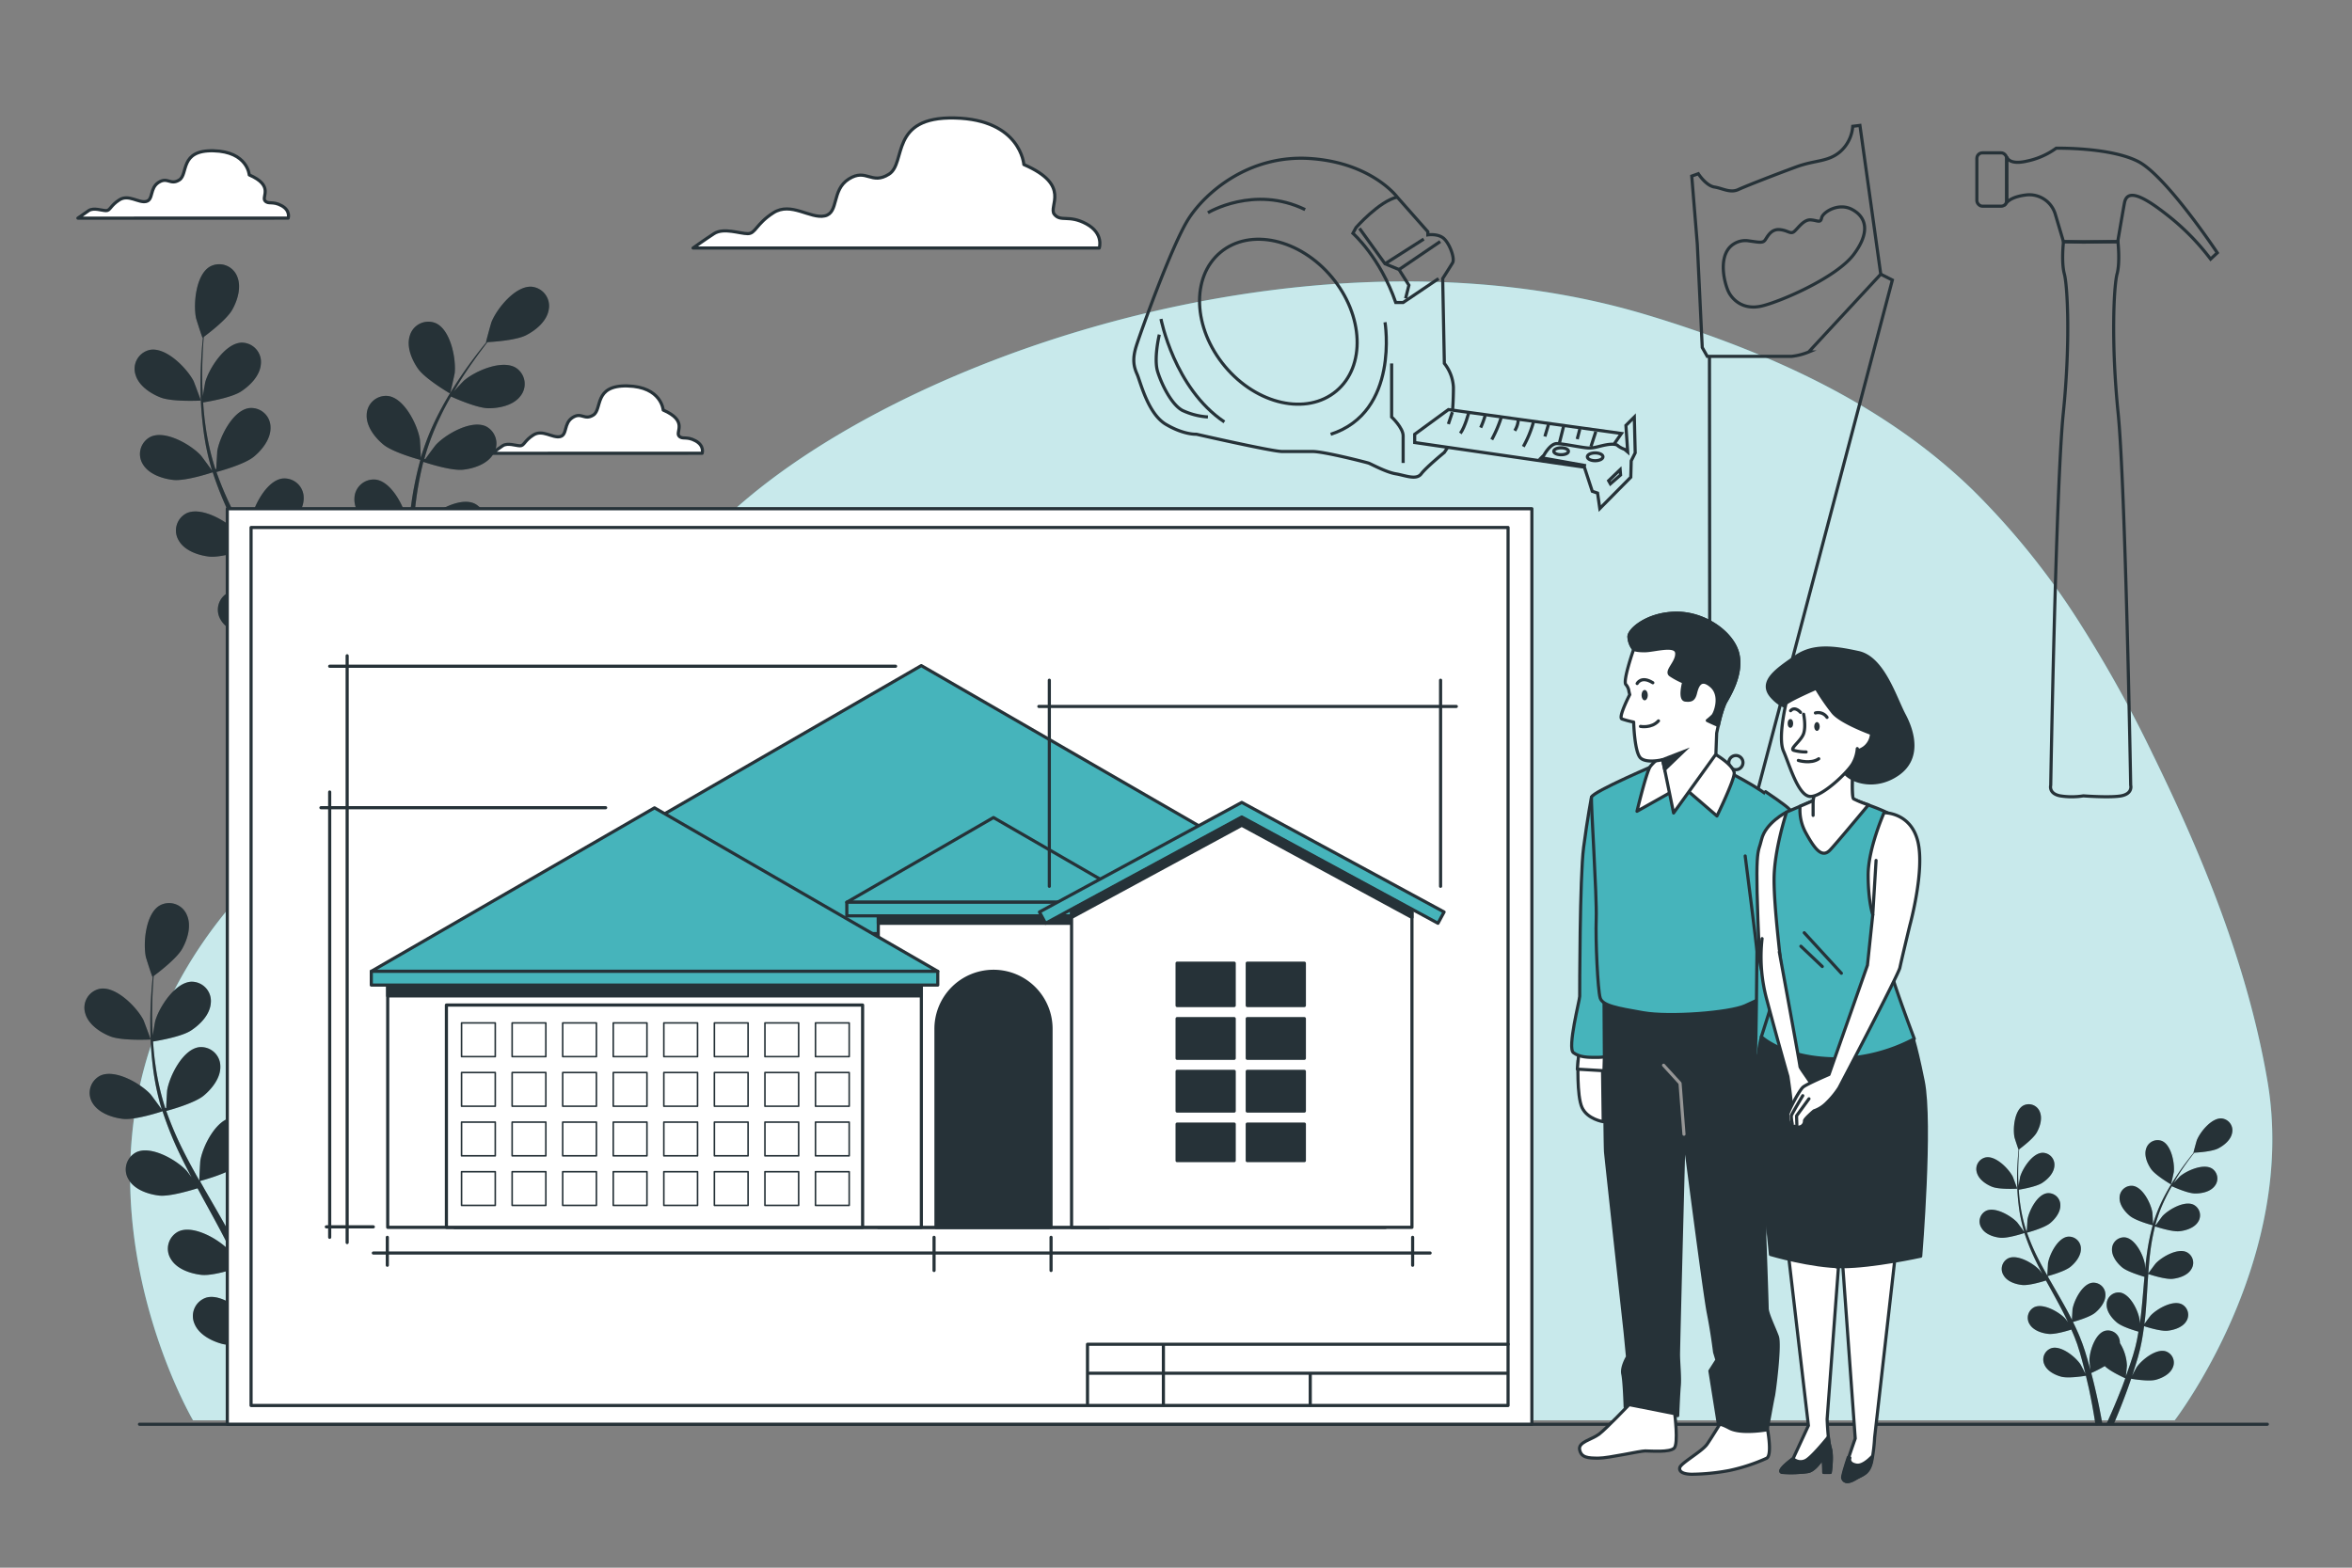 <svg xmlns="http://www.w3.org/2000/svg" viewBox="0 0 750 500"><rect x="0" y="0" width="750" height="500" fill="#808080" stroke="none"/><g id="freepik--background-simple--inject-550"><path d="M663.67,199.46a241.52,241.52,0,0,0-34.59-43.18c-26.93-26.18-61.24-42.18-96.65-53.58q-4.24-1.36-8.52-2.63C410.54,66.55,265.62,120.77,220.28,177S96.07,243,57.62,312s3.94,141,3.94,141h631.9S732.9,401.73,723,344.55c-6.3-36.5-20.39-71-36.6-104.1A406.87,406.87,0,0,0,663.67,199.46Z" style="fill:#46B4BB"></path><path d="M663.67,199.46a241.52,241.52,0,0,0-34.59-43.18c-26.93-26.18-61.24-42.18-96.65-53.58q-4.24-1.36-8.52-2.63C410.54,66.55,265.62,120.77,220.28,177S96.07,243,57.62,312s3.94,141,3.94,141h631.9S732.9,401.73,723,344.55c-6.3-36.5-20.39-71-36.6-104.1A406.87,406.87,0,0,0,663.67,199.46Z" style="fill:#fff;opacity:0.7"></path></g><g id="freepik--Floor--inject-550"><line x1="44.48" y1="454.25" x2="723" y2="454.25" style="fill:none;stroke:#263238;stroke-linecap:round;stroke-linejoin:round"></line></g><g id="freepik--Plants--inject-550"><path d="M143.51,125.5c.08,0,1.44-6.12,1.49-6.52.47-4.62-1.32-13.82-6.08-15.92a6.15,6.15,0,0,0-8.24,4c-1.13,3.5.61,7.67,2.6,10.51C135.61,120.91,143.5,125.5,143.51,125.5Z" style="fill:#263238"></path><path d="M51.17,126.76c3.78,1.49,12.9,1,12.9,1s-2.17-5.9-2.35-6.25c-2.15-4.12-8.73-10.81-13.85-9.93a6.16,6.16,0,0,0-4.67,7.88C44.19,123,47.94,125.48,51.17,126.76Z" style="fill:#263238"></path><path d="M55.25,153.07c3.89.43,11.94-2.22,12.58-2.44a109.5,109.5,0,0,0,5.42,13.49c1.22,2.56,2.52,5.09,3.85,7.61-.78-1.06-1.49-2-1.6-2.12-3.16-3.41-11.27-8.12-16-5.92a6.16,6.16,0,0,0-2.42,8.83c1.88,3.16,6.17,4.6,9.62,5s10.41-1.73,12.24-2.32l1.55,2.89c2.53,4.62,5.07,9.21,7.42,13.79.83,1.61,1.58,3.23,2.35,4.84-.7-.94-1.29-1.73-1.39-1.84-3.16-3.4-11.27-8.12-16-5.92a6.16,6.16,0,0,0-2.42,8.84c1.88,3.15,6.17,4.59,9.62,5s9.74-1.53,11.91-2.22c.73,1.68,1.46,3.36,2.1,5,.4,1.14.88,2.21,1.22,3.38l1.09,3.43c.61,2.2,1.25,4.47,1.8,6.63.38,1.5.73,2.94,1.08,4.39-.81-1.62-2.46-4.75-2.62-5-2.61-3.84-9.91-9.74-14.9-8.27a6.15,6.15,0,0,0-3.73,8.36c1.38,3.4,5.4,5.48,8.75,6.37,3.69,1,11.74-.31,12.74-.48.57,2.39,1.1,4.73,1.56,6.94,1.63,7.65,2.7,14.09,3.39,18.6l3.52-.12c0-.14,0-.26-.07-.4-.79-4.55-2-11-3.83-18.75-.57-2.44-1.22-5-1.92-7.68a67.39,67.39,0,0,0,7-3.6c2.76,2.79,9.7,5.92,10.59,6.32-.84,2.31-1.69,4.56-2.52,6.66-2.87,7.28-5.53,13.24-7.45,17.39l3.87-.14c1.77-4.11,4-9.61,6.46-16.15.87-2.35,1.75-4.87,2.63-7.47,1,.17,9,1.51,12.74.53,3.35-.88,7.38-2.94,8.78-6.33a6.15,6.15,0,0,0-3.7-8.38c-5-1.48-12.3,4.38-14.93,8.21-.15.22-1.56,2.86-2.42,4.54.36-1.06.71-2.09,1.07-3.19.71-2.17,1.35-4.36,2-6.71.3-1.15.61-2.3.91-3.47s.53-2.42.8-3.64c.57-2.83,1-5.74,1.39-8.67,1.9.62,8.69,2.71,12.16,2.35s7.74-1.79,9.63-4.94a6.15,6.15,0,0,0-2.38-8.84c-4.7-2.22-12.83,2.46-16,5.85-.2.21-2.21,2.9-3.28,4.4.22-1.76.44-3.53.6-5.32.45-5.17.76-10.43,1.08-15.67.1-1.6.22-3.2.33-4.8.67.23,8.69,2.89,12.57,2.48,3.45-.36,7.74-1.79,9.63-4.93a6.14,6.14,0,0,0-2.38-8.84c-4.7-2.22-12.83,2.46-16,5.85-.24.26-3.12,4.13-3.8,5.15.25-3.53.52-7,.94-10.48a109.84,109.84,0,0,1,2.51-13.83c.32.1,8.67,2.92,12.64,2.5,3.45-.36,7.74-1.79,9.64-4.93A6.17,6.17,0,0,0,155,136c-4.71-2.22-12.83,2.47-16,5.86-.21.22-2.4,3.17-3.41,4.6l-.27-.13a78.7,78.7,0,0,1,5-13.23c1.1-2.35,2.28-4.54,3.48-6.64,1.51.68,8.4,3.73,12,3.75,3.47,0,7.89-.93,10.12-3.85a6.15,6.15,0,0,0-1.4-9.05c-4.43-2.72-13,1-16.54,4.06-.2.17-2,2.05-3.23,3.45.56-.94,1.12-1.93,1.67-2.82,2.05-3.35,4.15-6.29,6-8.88,1.08-1.46,2.08-2.77,3-4,1.82-.09,9.17-.58,12.33-2.2s6.58-4.46,7.21-8.08a6.15,6.15,0,0,0-5.41-7.39c-5.19-.37-11.08,6.93-12.82,11.24-.15.37-1.83,6.46-1.73,6.45h.11c-.94,1.14-1.93,2.38-3,3.76-1.93,2.55-4.1,5.46-6.24,8.77a111.05,111.05,0,0,0-6.39,11A80,80,0,0,0,134.18,146a.94.94,0,0,0,0,.16c0-1.52-.25-5.78-.3-6.1-.76-4.58-4.92-13-10.06-13.75a6.15,6.15,0,0,0-6.89,6c-.17,3.67,2.61,7.23,5.28,9.45,3,2.5,11.18,4.74,11.84,4.92a107.47,107.47,0,0,0-2.92,14.24c-.4,2.79-.72,5.62-1,8.47-.06-1.32-.13-2.5-.16-2.66-.76-4.58-4.92-13-10.06-13.75a6.15,6.15,0,0,0-6.89,6c-.17,3.67,2.61,7.24,5.28,9.45s9.64,4.3,11.48,4.82c-.09,1.09-.2,2.18-.29,3.27C129,181.8,128.6,187,128,192.14c-.2,1.81-.46,3.58-.71,5.35-.06-1.17-.12-2.16-.15-2.31-.76-4.58-4.92-13-10.06-13.75a6.15,6.15,0,0,0-6.89,6c-.17,3.66,2.61,7.23,5.28,9.45s9,4.09,11.15,4.72c-.31,1.8-.63,3.61-1,5.35-.3,1.17-.49,2.33-.85,3.5s-.66,2.31-1,3.45c-.71,2.18-1.42,4.42-2.16,6.53-.51,1.46-1,2.85-1.52,4.25.21-1.79.57-5.31.56-5.61a23.83,23.83,0,0,0-3.61-11.5,6.89,6.89,0,0,0-.13-1.36,6.16,6.16,0,0,0-7.71-4.95c-5,1.51-7.85,10.44-7.92,15.08,0,.28.28,3.26.49,5.13-.29-1.08-.56-2.14-.88-3.25-.6-2.2-1.27-4.38-2-6.73l-1.16-3.4c-.36-1.14-.89-2.31-1.34-3.47-1.09-2.68-2.32-5.35-3.62-8,1.92-.54,8.74-2.53,11.43-4.75s5.47-5.76,5.31-9.43a6.14,6.14,0,0,0-6.86-6.06c-5.15.74-9.34,9.13-10.12,13.71,0,.28-.24,3.63-.31,5.47-.79-1.59-1.58-3.18-2.43-4.76-2.48-4.57-5.12-9.12-7.74-13.67-.81-1.39-1.59-2.79-2.38-4.19.69-.18,8.84-2.38,11.85-4.86,2.68-2.21,5.47-5.76,5.32-9.43A6.15,6.15,0,0,0,90,152.63c-5.14.74-9.34,9.13-10.11,13.71-.06.34-.33,5.16-.33,6.39-1.74-3.08-3.45-6.16-5-9.26a109.17,109.17,0,0,1-5.54-12.92c.32-.09,8.85-2.34,11.93-4.89,2.67-2.2,5.47-5.76,5.31-9.43a6.14,6.14,0,0,0-6.86-6.06c-5.15.74-9.34,9.13-10.12,13.71,0,.3-.26,4-.31,5.72l-.3,0a80,80,0,0,1-3.13-13.78c-.38-2.57-.6-5.05-.76-7.47,1.63-.26,9.07-1.51,12.09-3.5s6.07-5.12,6.32-8.79a6.16,6.16,0,0,0-6.16-6.78c-5.19.18-10.28,8.06-11.56,12.52-.07.24-.5,2.79-.79,4.65,0-1.09-.13-2.22-.16-3.27-.13-3.93,0-7.53.12-10.73.09-1.81.21-3.45.34-5,1.46-1.08,7.32-5.54,9.07-8.64s3-7.34,1.55-10.71A6.16,6.16,0,0,0,67,85c-4.53,2.55-5.41,11.89-4.49,16.44.08.39,2,6.4,2.12,6.34l.08-.06c-.15,1.47-.29,3-.42,4.78-.2,3.2-.4,6.81-.35,10.76A107.11,107.11,0,0,0,64.73,136a79.67,79.67,0,0,0,2.86,14,1.66,1.66,0,0,0,.06.16c-.87-1.26-3.4-4.69-3.62-4.93-3.16-3.4-11.27-8.12-16-5.92a6.16,6.16,0,0,0-2.42,8.84C47.51,151.25,51.8,152.69,55.25,153.07Z" style="fill:#263238"></path><path d="M51.17,126.76c3.78,1.49,12.9,1,12.9,1s-2.17-5.9-2.35-6.25c-2.15-4.12-8.73-10.81-13.85-9.93a6.16,6.16,0,0,0-4.67,7.88C44.19,123,47.94,125.48,51.17,126.76Z" style="fill:#263238;opacity:0.3"></path><path d="M143.51,125.5c.08,0,1.44-6.12,1.49-6.52.47-4.62-1.32-13.82-6.08-15.92a6.15,6.15,0,0,0-8.24,4c-1.13,3.5.61,7.67,2.6,10.51C135.61,120.91,143.5,125.5,143.51,125.5Z" style="fill:#263238;opacity:0.3"></path><path d="M55.25,153.07c3.89.43,11.94-2.22,12.58-2.44a109.5,109.5,0,0,0,5.42,13.49c1.22,2.56,2.52,5.09,3.85,7.61-.78-1.06-1.49-2-1.6-2.12-3.16-3.41-11.27-8.12-16-5.92a6.16,6.16,0,0,0-2.42,8.83c1.88,3.16,6.17,4.6,9.62,5s10.41-1.73,12.24-2.32l1.55,2.89c2.53,4.62,5.07,9.21,7.42,13.79.83,1.61,1.58,3.23,2.35,4.84-.7-.94-1.29-1.73-1.39-1.84-3.16-3.4-11.27-8.12-16-5.92a6.16,6.16,0,0,0-2.42,8.84c1.88,3.15,6.17,4.59,9.62,5s9.74-1.53,11.91-2.22c.73,1.68,1.46,3.36,2.1,5,.4,1.14.88,2.21,1.22,3.38l1.09,3.43c.61,2.2,1.25,4.47,1.8,6.63.38,1.5.73,2.94,1.08,4.39-.81-1.62-2.46-4.75-2.62-5-2.61-3.84-9.91-9.74-14.9-8.27a6.15,6.15,0,0,0-3.73,8.36c1.38,3.4,5.4,5.48,8.75,6.37,3.69,1,11.74-.31,12.74-.48.57,2.39,1.1,4.73,1.56,6.94,1.63,7.65,2.7,14.09,3.39,18.6l3.52-.12c0-.14,0-.26-.07-.4-.79-4.55-2-11-3.83-18.75-.57-2.44-1.22-5-1.92-7.68a67.39,67.39,0,0,0,7-3.6c2.76,2.79,9.7,5.92,10.59,6.32-.84,2.31-1.69,4.56-2.52,6.66-2.87,7.28-5.53,13.24-7.45,17.39l3.87-.14c1.77-4.11,4-9.61,6.46-16.15.87-2.35,1.75-4.87,2.63-7.47,1,.17,9,1.51,12.74.53,3.35-.88,7.38-2.94,8.78-6.33a6.15,6.15,0,0,0-3.7-8.38c-5-1.48-12.3,4.38-14.93,8.21-.15.22-1.56,2.86-2.42,4.54.36-1.06.71-2.09,1.07-3.19.71-2.17,1.35-4.36,2-6.71.3-1.15.61-2.3.91-3.47s.53-2.42.8-3.64c.57-2.83,1-5.74,1.39-8.67,1.9.62,8.69,2.71,12.16,2.35s7.74-1.79,9.63-4.94a6.15,6.15,0,0,0-2.38-8.84c-4.7-2.22-12.83,2.46-16,5.85-.2.21-2.21,2.9-3.28,4.4.22-1.76.44-3.53.6-5.32.45-5.17.76-10.43,1.08-15.67.1-1.6.22-3.2.33-4.8.67.23,8.69,2.89,12.57,2.48,3.45-.36,7.74-1.79,9.63-4.93a6.14,6.14,0,0,0-2.38-8.84c-4.7-2.22-12.83,2.46-16,5.85-.24.26-3.12,4.13-3.8,5.15.25-3.53.52-7,.94-10.48a109.84,109.84,0,0,1,2.51-13.83c.32.1,8.67,2.92,12.64,2.5,3.45-.36,7.74-1.79,9.64-4.93A6.17,6.17,0,0,0,155,136c-4.71-2.22-12.83,2.47-16,5.86-.21.22-2.4,3.17-3.41,4.6l-.27-.13a78.7,78.7,0,0,1,5-13.23c1.1-2.35,2.28-4.54,3.48-6.64,1.51.68,8.4,3.73,12,3.75,3.47,0,7.89-.93,10.12-3.85a6.15,6.15,0,0,0-1.4-9.05c-4.43-2.72-13,1-16.54,4.06-.2.17-2,2.05-3.23,3.45.56-.94,1.12-1.93,1.67-2.82,2.05-3.35,4.15-6.29,6-8.88,1.08-1.46,2.08-2.77,3-4,1.82-.09,9.17-.58,12.33-2.2s6.58-4.46,7.21-8.08a6.15,6.15,0,0,0-5.41-7.39c-5.19-.37-11.08,6.93-12.82,11.24-.15.37-1.83,6.46-1.73,6.45h.11c-.94,1.14-1.93,2.38-3,3.76-1.93,2.55-4.1,5.46-6.24,8.77a111.05,111.05,0,0,0-6.39,11A80,80,0,0,0,134.18,146a.94.94,0,0,0,0,.16c0-1.52-.25-5.78-.3-6.1-.76-4.58-4.92-13-10.06-13.75a6.15,6.15,0,0,0-6.89,6c-.17,3.67,2.61,7.23,5.28,9.45,3,2.5,11.18,4.74,11.84,4.92a107.47,107.47,0,0,0-2.92,14.24c-.4,2.79-.72,5.62-1,8.47-.06-1.32-.13-2.5-.16-2.66-.76-4.58-4.92-13-10.06-13.75a6.15,6.15,0,0,0-6.89,6c-.17,3.67,2.61,7.24,5.28,9.45s9.64,4.3,11.48,4.82c-.09,1.09-.2,2.18-.29,3.27C129,181.8,128.6,187,128,192.14c-.2,1.81-.46,3.58-.71,5.35-.06-1.17-.12-2.16-.15-2.31-.76-4.58-4.92-13-10.06-13.75a6.15,6.15,0,0,0-6.89,6c-.17,3.66,2.61,7.23,5.28,9.45s9,4.09,11.15,4.72c-.31,1.8-.63,3.61-1,5.35-.3,1.17-.49,2.33-.85,3.5s-.66,2.31-1,3.45c-.71,2.18-1.42,4.42-2.16,6.53-.51,1.46-1,2.85-1.52,4.25.21-1.79.57-5.31.56-5.61a23.83,23.83,0,0,0-3.61-11.5,6.89,6.89,0,0,0-.13-1.36,6.16,6.16,0,0,0-7.71-4.95c-5,1.51-7.85,10.44-7.92,15.08,0,.28.28,3.26.49,5.13-.29-1.08-.56-2.14-.88-3.25-.6-2.2-1.27-4.38-2-6.73l-1.16-3.4c-.36-1.14-.89-2.31-1.34-3.47-1.09-2.68-2.32-5.35-3.62-8,1.92-.54,8.74-2.53,11.43-4.75s5.47-5.76,5.31-9.43a6.14,6.14,0,0,0-6.86-6.06c-5.15.74-9.34,9.13-10.12,13.71,0,.28-.24,3.63-.31,5.47-.79-1.59-1.58-3.18-2.43-4.76-2.48-4.57-5.12-9.12-7.74-13.67-.81-1.39-1.59-2.79-2.38-4.19.69-.18,8.84-2.38,11.85-4.86,2.68-2.21,5.47-5.76,5.32-9.43A6.15,6.15,0,0,0,90,152.63c-5.14.74-9.34,9.13-10.11,13.71-.06.34-.33,5.16-.33,6.39-1.74-3.08-3.45-6.16-5-9.26a109.17,109.17,0,0,1-5.54-12.92c.32-.09,8.85-2.34,11.93-4.89,2.67-2.2,5.47-5.76,5.31-9.43a6.14,6.14,0,0,0-6.86-6.06c-5.15.74-9.34,9.13-10.12,13.71,0,.3-.26,4-.31,5.72l-.3,0a80,80,0,0,1-3.13-13.78c-.38-2.57-.6-5.05-.76-7.47,1.63-.26,9.07-1.51,12.09-3.5s6.07-5.12,6.32-8.79a6.16,6.16,0,0,0-6.16-6.78c-5.19.18-10.28,8.06-11.56,12.52-.07.24-.5,2.79-.79,4.65,0-1.09-.13-2.22-.16-3.27-.13-3.93,0-7.53.12-10.73.09-1.81.21-3.45.34-5,1.46-1.08,7.32-5.54,9.07-8.64s3-7.34,1.55-10.71A6.16,6.16,0,0,0,67,85c-4.53,2.55-5.41,11.89-4.49,16.44.08.39,2,6.4,2.12,6.34l.08-.06c-.15,1.47-.29,3-.42,4.78-.2,3.2-.4,6.81-.35,10.76A107.11,107.11,0,0,0,64.73,136a79.67,79.67,0,0,0,2.86,14,1.66,1.66,0,0,0,.06.16c-.87-1.26-3.4-4.69-3.62-4.93-3.16-3.4-11.27-8.12-16-5.92a6.16,6.16,0,0,0-2.42,8.84C47.51,151.25,51.8,152.69,55.25,153.07Z" style="fill:#263238;opacity:0.3"></path><path d="M127.51,329.29c.08,0,1.44-6.12,1.49-6.52.47-4.62-1.32-13.82-6.08-15.92a6.15,6.15,0,0,0-8.24,4c-1.13,3.49.61,7.67,2.6,10.51C119.61,324.7,127.5,329.29,127.51,329.29Z" style="fill:#263238"></path><path d="M35.17,330.54c3.78,1.5,12.9,1,12.9,1s-2.17-5.9-2.35-6.26c-2.15-4.11-8.73-10.8-13.85-9.92a6.15,6.15,0,0,0-4.67,7.88C28.19,326.75,31.94,329.27,35.17,330.54Z" style="fill:#263238"></path><path d="M39.25,356.86c3.89.42,11.94-2.22,12.58-2.44a110.13,110.13,0,0,0,5.42,13.49c1.22,2.55,2.52,5.09,3.85,7.61-.78-1.06-1.49-2-1.6-2.12-3.16-3.41-11.27-8.12-16-5.92a6.15,6.15,0,0,0-2.42,8.83c1.88,3.15,6.17,4.59,9.62,5S61.13,379.55,63,379l1.55,2.89c2.53,4.61,5.07,9.2,7.42,13.78.83,1.62,1.58,3.24,2.35,4.85-.7-.94-1.29-1.73-1.39-1.84-3.16-3.4-11.27-8.12-16-5.92a6.16,6.16,0,0,0-2.42,8.84c1.88,3.15,6.17,4.59,9.62,5S73.85,405,76,404.31c.73,1.68,1.46,3.36,2.1,5,.4,1.15.88,2.22,1.22,3.39s.73,2.3,1.09,3.43c.61,2.2,1.25,4.47,1.8,6.63.38,1.5.73,2.94,1.08,4.39-.81-1.62-2.46-4.75-2.62-5-2.61-3.85-9.91-9.74-14.9-8.28a6.16,6.16,0,0,0-3.73,8.37c1.38,3.4,5.4,5.47,8.75,6.37,3.69,1,11.74-.32,12.74-.49.57,2.4,1.1,4.74,1.56,7,1.63,7.65,2.7,14.09,3.39,18.6l3.52-.12c0-.14,0-.26-.07-.4-.79-4.56-2-11-3.83-18.75-.57-2.44-1.22-5-1.92-7.69a64.54,64.54,0,0,0,7-3.59c2.76,2.79,9.7,5.92,10.59,6.32-.84,2.31-1.69,4.55-2.52,6.66-2.87,7.28-5.53,13.24-7.45,17.38l3.87-.13c1.77-4.11,4-9.61,6.46-16.16.87-2.34,1.75-4.87,2.63-7.47,1,.17,9,1.52,12.74.54,3.35-.88,7.38-2.94,8.78-6.33a6.15,6.15,0,0,0-3.7-8.38c-5-1.49-12.3,4.37-14.93,8.21-.15.22-1.56,2.86-2.42,4.54.36-1.06.71-2.09,1.07-3.19.71-2.17,1.35-4.36,2-6.71.3-1.15.61-2.31.91-3.48s.53-2.41.8-3.63c.57-2.84,1-5.74,1.39-8.67,1.9.61,8.69,2.71,12.16,2.34s7.74-1.78,9.63-4.93a6.15,6.15,0,0,0-2.38-8.84c-4.7-2.22-12.83,2.46-16,5.85-.2.21-2.21,2.9-3.28,4.4.22-1.77.44-3.53.6-5.32.45-5.18.76-10.43,1.08-15.67.1-1.6.22-3.2.33-4.8.67.23,8.69,2.89,12.57,2.48,3.45-.36,7.74-1.79,9.63-4.93a6.16,6.16,0,0,0-2.38-8.85c-4.7-2.22-12.83,2.47-16,5.86-.24.25-3.12,4.13-3.8,5.15.25-3.53.52-7,.94-10.48a110.33,110.33,0,0,1,2.51-13.84c.32.11,8.67,2.93,12.64,2.51,3.45-.37,7.74-1.79,9.64-4.93A6.17,6.17,0,0,0,139,339.8c-4.71-2.22-12.83,2.47-16,5.86-.21.22-2.4,3.17-3.41,4.59l-.27-.12a78.7,78.7,0,0,1,5-13.23c1.1-2.35,2.28-4.54,3.48-6.65,1.51.69,8.4,3.74,12,3.76,3.47,0,7.89-.93,10.12-3.85a6.15,6.15,0,0,0-1.4-9.05c-4.43-2.72-13,1-16.54,4.06-.2.17-2,2.05-3.23,3.44.56-.94,1.12-1.92,1.67-2.81,2.05-3.35,4.15-6.29,6-8.88,1.08-1.47,2.08-2.77,3-4,1.82-.1,9.17-.58,12.33-2.2s6.58-4.46,7.21-8.08a6.15,6.15,0,0,0-5.41-7.39c-5.19-.37-11.08,6.93-12.82,11.23-.15.38-1.83,6.47-1.73,6.46h.11c-.94,1.14-1.93,2.38-3,3.75-1.93,2.56-4.1,5.46-6.23,8.78a108,108,0,0,0-6.4,11,80.28,80.28,0,0,0-5.33,13.23,1.36,1.36,0,0,0,0,.17c0-1.52-.25-5.78-.3-6.1-.76-4.59-4.92-13-10.06-13.76a6.16,6.16,0,0,0-6.89,6c-.17,3.67,2.61,7.23,5.28,9.45,3,2.5,11.18,4.74,11.84,4.91a107.8,107.8,0,0,0-2.92,14.24c-.4,2.8-.72,5.63-1,8.47-.06-1.31-.13-2.49-.16-2.65-.76-4.58-4.92-13-10.06-13.75a6.15,6.15,0,0,0-6.89,6c-.17,3.67,2.61,7.23,5.28,9.45s9.64,4.3,11.48,4.82c-.09,1.09-.2,2.18-.29,3.27-.44,5.24-.85,10.47-1.42,15.58-.2,1.8-.46,3.57-.71,5.34-.06-1.17-.12-2.15-.15-2.3-.76-4.58-4.92-13-10.06-13.75a6.15,6.15,0,0,0-6.89,6c-.17,3.67,2.61,7.24,5.28,9.46s9,4.09,11.15,4.71c-.31,1.81-.63,3.62-1,5.35-.3,1.18-.49,2.34-.85,3.5s-.66,2.32-1,3.46c-.71,2.17-1.42,4.42-2.16,6.52-.51,1.47-1,2.86-1.52,4.26.21-1.79.57-5.31.56-5.61a23.83,23.83,0,0,0-3.61-11.5A6.89,6.89,0,0,0,101,410a6.16,6.16,0,0,0-7.71-5c-5,1.51-7.85,10.44-7.92,15.08,0,.28.28,3.25.49,5.13-.29-1.09-.56-2.14-.88-3.25-.6-2.2-1.27-4.38-2-6.73-.38-1.13-.77-2.26-1.16-3.4s-.89-2.31-1.34-3.47c-1.09-2.68-2.32-5.35-3.62-8,1.92-.54,8.74-2.54,11.43-4.75s5.47-5.77,5.31-9.43a6.16,6.16,0,0,0-6.86-6.07c-5.15.75-9.34,9.14-10.12,13.72,0,.28-.24,3.63-.31,5.47-.79-1.59-1.58-3.18-2.43-4.76-2.48-4.57-5.12-9.12-7.74-13.67-.81-1.39-1.59-2.79-2.38-4.19.69-.18,8.84-2.38,11.85-4.86,2.68-2.21,5.47-5.76,5.32-9.43A6.15,6.15,0,0,0,74,356.42c-5.14.74-9.34,9.13-10.11,13.71-.06.34-.33,5.16-.33,6.39-1.74-3.08-3.45-6.16-5-9.26a110,110,0,0,1-5.54-12.93c.32-.08,8.85-2.34,11.93-4.88,2.67-2.21,5.47-5.76,5.31-9.43A6.14,6.14,0,0,0,63.43,334c-5.15.74-9.34,9.13-10.12,13.71-.05.3-.26,4-.31,5.72l-.3,0a80.21,80.21,0,0,1-3.13-13.78c-.38-2.58-.6-5-.76-7.47,1.63-.26,9.07-1.52,12.09-3.5s6.07-5.13,6.32-8.79a6.15,6.15,0,0,0-6.16-6.78c-5.19.18-10.28,8.05-11.56,12.52-.07.24-.5,2.79-.79,4.65-.05-1.09-.13-2.22-.16-3.27-.13-3.93,0-7.53.12-10.73.09-1.81.21-3.45.34-5,1.46-1.08,7.32-5.54,9.07-8.64s3-7.35,1.55-10.71A6.15,6.15,0,0,0,51,288.76c-4.53,2.55-5.41,11.89-4.49,16.44.08.39,2,6.4,2.12,6.34l.08-.06c-.15,1.47-.29,3-.42,4.78-.2,3.2-.4,6.81-.35,10.76a106.94,106.94,0,0,0,.75,12.73,79.49,79.49,0,0,0,2.86,14,1.15,1.15,0,0,0,.06.17c-.87-1.26-3.4-4.69-3.62-4.93-3.16-3.4-11.27-8.12-16-5.92a6.15,6.15,0,0,0-2.42,8.83C31.51,355,35.8,356.48,39.25,356.86Z" style="fill:#263238"></path><path d="M35.17,330.54c3.78,1.5,12.9,1,12.9,1s-2.17-5.9-2.35-6.26c-2.15-4.11-8.73-10.8-13.85-9.92a6.15,6.15,0,0,0-4.67,7.88C28.19,326.75,31.94,329.27,35.17,330.54Z" style="fill:#263238;opacity:0.3"></path><path d="M127.51,329.29c.08,0,1.44-6.12,1.49-6.52.47-4.62-1.32-13.82-6.08-15.92a6.15,6.15,0,0,0-8.24,4c-1.13,3.49.61,7.67,2.6,10.51C119.61,324.7,127.5,329.29,127.51,329.29Z" style="fill:#263238;opacity:0.3"></path><path d="M39.25,356.86c3.89.42,11.94-2.22,12.58-2.44a110.13,110.13,0,0,0,5.42,13.49c1.22,2.55,2.52,5.09,3.85,7.61-.78-1.06-1.49-2-1.6-2.12-3.16-3.41-11.27-8.12-16-5.92a6.15,6.15,0,0,0-2.42,8.83c1.88,3.15,6.17,4.59,9.62,5S61.13,379.55,63,379l1.55,2.89c2.53,4.61,5.07,9.2,7.42,13.78.83,1.62,1.58,3.24,2.35,4.85-.7-.94-1.29-1.73-1.39-1.84-3.16-3.4-11.27-8.12-16-5.92a6.16,6.16,0,0,0-2.42,8.84c1.88,3.15,6.17,4.59,9.62,5S73.85,405,76,404.31c.73,1.68,1.46,3.36,2.1,5,.4,1.15.88,2.22,1.22,3.39s.73,2.3,1.09,3.43c.61,2.2,1.25,4.47,1.8,6.63.38,1.5.73,2.94,1.08,4.39-.81-1.62-2.46-4.75-2.62-5-2.61-3.85-9.91-9.74-14.9-8.28a6.16,6.16,0,0,0-3.73,8.37c1.38,3.4,5.4,5.47,8.75,6.37,3.69,1,11.74-.32,12.74-.49.57,2.4,1.1,4.74,1.56,7,1.63,7.65,2.7,14.09,3.39,18.6l3.52-.12c0-.14,0-.26-.07-.4-.79-4.56-2-11-3.83-18.75-.57-2.44-1.22-5-1.92-7.69a64.54,64.54,0,0,0,7-3.59c2.76,2.79,9.7,5.92,10.59,6.32-.84,2.31-1.69,4.55-2.52,6.66-2.87,7.28-5.53,13.24-7.45,17.38l3.87-.13c1.77-4.11,4-9.61,6.46-16.16.87-2.34,1.75-4.87,2.63-7.47,1,.17,9,1.52,12.74.54,3.35-.88,7.38-2.94,8.78-6.33a6.15,6.15,0,0,0-3.7-8.38c-5-1.49-12.3,4.37-14.93,8.21-.15.22-1.56,2.86-2.42,4.54.36-1.06.71-2.09,1.07-3.19.71-2.17,1.35-4.36,2-6.71.3-1.15.61-2.31.91-3.48s.53-2.41.8-3.63c.57-2.84,1-5.74,1.39-8.67,1.9.61,8.69,2.71,12.16,2.34s7.74-1.78,9.63-4.93a6.15,6.15,0,0,0-2.38-8.84c-4.7-2.22-12.83,2.46-16,5.85-.2.21-2.21,2.9-3.28,4.4.22-1.77.44-3.53.6-5.32.45-5.18.76-10.43,1.08-15.67.1-1.6.22-3.2.33-4.8.67.23,8.69,2.89,12.57,2.48,3.45-.36,7.74-1.79,9.63-4.93a6.16,6.16,0,0,0-2.38-8.85c-4.7-2.22-12.83,2.47-16,5.86-.24.25-3.12,4.13-3.8,5.15.25-3.53.52-7,.94-10.48a110.33,110.33,0,0,1,2.51-13.84c.32.11,8.67,2.93,12.64,2.51,3.45-.37,7.74-1.79,9.64-4.93A6.17,6.17,0,0,0,139,339.8c-4.71-2.22-12.83,2.47-16,5.86-.21.22-2.4,3.17-3.41,4.59l-.27-.12a78.7,78.7,0,0,1,5-13.23c1.1-2.35,2.28-4.54,3.48-6.65,1.51.69,8.4,3.74,12,3.76,3.47,0,7.89-.93,10.12-3.85a6.15,6.15,0,0,0-1.4-9.05c-4.43-2.72-13,1-16.54,4.06-.2.17-2,2.05-3.23,3.44.56-.94,1.12-1.92,1.67-2.81,2.05-3.35,4.15-6.29,6-8.88,1.08-1.47,2.08-2.77,3-4,1.82-.1,9.17-.58,12.33-2.2s6.58-4.46,7.21-8.08a6.15,6.15,0,0,0-5.41-7.39c-5.19-.37-11.08,6.93-12.82,11.23-.15.38-1.83,6.47-1.73,6.46h.11c-.94,1.14-1.93,2.38-3,3.75-1.93,2.56-4.1,5.46-6.23,8.78a108,108,0,0,0-6.4,11,80.28,80.28,0,0,0-5.33,13.23,1.36,1.36,0,0,0,0,.17c0-1.52-.25-5.78-.3-6.1-.76-4.59-4.92-13-10.06-13.76a6.16,6.16,0,0,0-6.89,6c-.17,3.67,2.61,7.23,5.28,9.45,3,2.5,11.18,4.74,11.84,4.91a107.8,107.8,0,0,0-2.92,14.24c-.4,2.8-.72,5.63-1,8.47-.06-1.31-.13-2.49-.16-2.65-.76-4.58-4.92-13-10.06-13.75a6.15,6.15,0,0,0-6.89,6c-.17,3.67,2.61,7.23,5.28,9.45s9.64,4.3,11.48,4.82c-.09,1.09-.2,2.18-.29,3.27-.44,5.24-.85,10.47-1.42,15.58-.2,1.8-.46,3.57-.71,5.34-.06-1.17-.12-2.15-.15-2.3-.76-4.58-4.92-13-10.06-13.75a6.15,6.15,0,0,0-6.89,6c-.17,3.67,2.61,7.24,5.28,9.46s9,4.09,11.15,4.71c-.31,1.81-.63,3.62-1,5.35-.3,1.18-.49,2.34-.85,3.5s-.66,2.32-1,3.46c-.71,2.17-1.42,4.42-2.16,6.52-.51,1.47-1,2.86-1.52,4.26.21-1.79.57-5.31.56-5.61a23.83,23.83,0,0,0-3.61-11.5A6.89,6.89,0,0,0,101,410a6.16,6.16,0,0,0-7.71-5c-5,1.51-7.85,10.44-7.92,15.08,0,.28.28,3.25.49,5.13-.29-1.09-.56-2.14-.88-3.25-.6-2.2-1.27-4.38-2-6.73-.38-1.13-.77-2.26-1.16-3.4s-.89-2.31-1.34-3.47c-1.09-2.68-2.32-5.35-3.62-8,1.92-.54,8.74-2.54,11.43-4.75s5.47-5.77,5.31-9.43a6.16,6.16,0,0,0-6.86-6.07c-5.15.75-9.34,9.14-10.12,13.72,0,.28-.24,3.63-.31,5.47-.79-1.59-1.58-3.18-2.43-4.76-2.48-4.57-5.12-9.12-7.74-13.67-.81-1.39-1.59-2.79-2.38-4.19.69-.18,8.84-2.38,11.85-4.86,2.68-2.21,5.47-5.76,5.32-9.43A6.15,6.15,0,0,0,74,356.42c-5.14.74-9.34,9.13-10.11,13.71-.06.34-.33,5.16-.33,6.39-1.74-3.08-3.45-6.16-5-9.26a110,110,0,0,1-5.54-12.93c.32-.08,8.85-2.34,11.93-4.88,2.67-2.21,5.47-5.76,5.31-9.43A6.14,6.14,0,0,0,63.43,334c-5.15.74-9.34,9.13-10.12,13.71-.05.3-.26,4-.31,5.72l-.3,0a80.21,80.21,0,0,1-3.13-13.78c-.38-2.58-.6-5-.76-7.47,1.63-.26,9.07-1.52,12.09-3.5s6.07-5.13,6.32-8.79a6.15,6.15,0,0,0-6.16-6.78c-5.19.18-10.28,8.05-11.56,12.52-.07.24-.5,2.79-.79,4.65-.05-1.09-.13-2.22-.16-3.27-.13-3.93,0-7.53.12-10.73.09-1.81.21-3.45.34-5,1.46-1.08,7.32-5.54,9.07-8.64s3-7.35,1.55-10.71A6.15,6.15,0,0,0,51,288.76c-4.53,2.55-5.41,11.89-4.49,16.44.08.39,2,6.4,2.12,6.34l.08-.06c-.15,1.47-.29,3-.42,4.78-.2,3.2-.4,6.81-.35,10.76a106.94,106.94,0,0,0,.75,12.73,79.49,79.49,0,0,0,2.86,14,1.15,1.15,0,0,0,.06.17c-.87-1.26-3.4-4.69-3.62-4.93-3.16-3.4-11.27-8.12-16-5.92a6.15,6.15,0,0,0-2.42,8.83C31.51,355,35.8,356.48,39.25,356.86Z" style="fill:#263238;opacity:0.3"></path><path d="M692.27,377.75c.05,0,.89-3.78.92-4,.29-2.85-.81-8.53-3.75-9.83a3.81,3.81,0,0,0-5.09,2.47c-.7,2.16.38,4.74,1.6,6.49C687.39,374.91,692.27,377.75,692.27,377.75Z" style="fill:#263238"></path><path d="M635.26,378.52c2.34.92,8,.6,8,.6s-1.34-3.65-1.45-3.87c-1.33-2.54-5.39-6.67-8.55-6.12a3.79,3.79,0,0,0-2.88,4.86C631,376.18,633.27,377.73,635.26,378.52Z" style="fill:#263238"></path><path d="M637.78,394.76c2.4.27,7.38-1.37,7.77-1.5a68.69,68.69,0,0,0,3.35,8.33c.75,1.57,1.55,3.14,2.37,4.7-.48-.66-.92-1.24-1-1.32-2-2.1-7-5-9.87-3.65a3.79,3.79,0,0,0-1.49,5.45c1.16,2,3.81,2.84,5.93,3.07s6.43-1.07,7.56-1.43l1,1.79c1.56,2.84,3.13,5.68,4.58,8.5.51,1,1,2,1.45,3-.43-.59-.8-1.07-.86-1.14-1.95-2.1-7-5-9.86-3.65a3.8,3.8,0,0,0-1.5,5.45c1.16,1.95,3.81,2.84,5.94,3.07s6-.95,7.35-1.37c.45,1,.91,2.07,1.3,3.1.25.71.54,1.37.75,2.09s.45,1.42.67,2.12c.38,1.35.78,2.75,1.11,4.09.24.93.46,1.81.67,2.71-.5-1-1.51-2.93-1.62-3.08-1.61-2.37-6.11-6-9.19-5.11a3.8,3.8,0,0,0-2.3,5.17c.85,2.1,3.33,3.38,5.4,3.93,2.27.61,7.24-.2,7.86-.3.35,1.48.68,2.92,1,4.29,1,4.72,1.66,8.69,2.08,11.48l2.18-.08c0-.08,0-.16,0-.24-.49-2.81-1.24-6.82-2.37-11.58-.35-1.5-.75-3.1-1.18-4.74a41.33,41.33,0,0,0,4.31-2.22c1.71,1.72,6,3.65,6.54,3.9-.52,1.43-1,2.81-1.56,4.11-1.77,4.5-3.41,8.18-4.59,10.73l2.38-.08c1.1-2.54,2.5-5.93,4-10,.54-1.45,1.08-3,1.63-4.61.61.1,5.58.93,7.86.33,2.07-.55,4.56-1.82,5.42-3.91a3.8,3.8,0,0,0-2.28-5.18c-3.08-.91-7.6,2.71-9.22,5.07-.09.14-1,1.77-1.49,2.81.22-.66.44-1.29.65-2,.44-1.34.84-2.69,1.28-4.14.18-.71.37-1.43.56-2.15s.32-1.49.49-2.24c.35-1.75.62-3.55.86-5.36,1.17.38,5.36,1.68,7.5,1.45s4.78-1.1,5.95-3a3.8,3.8,0,0,0-1.47-5.46c-2.9-1.37-7.92,1.52-9.88,3.61-.12.13-1.36,1.79-2,2.72.13-1.09.27-2.18.36-3.29.29-3.19.47-6.44.67-9.67.06-1,.14-2,.21-3,.41.14,5.36,1.79,7.76,1.54,2.13-.23,4.78-1.11,5.94-3.05a3.79,3.79,0,0,0-1.47-5.46c-2.9-1.37-7.92,1.52-9.87,3.61-.15.16-1.93,2.55-2.35,3.18.15-2.17.32-4.34.58-6.47a67.88,67.88,0,0,1,1.55-8.54c.19.07,5.35,1.81,7.8,1.55,2.13-.22,4.78-1.1,5.95-3a3.79,3.79,0,0,0-1.47-5.46c-2.9-1.37-7.92,1.52-9.88,3.61-.13.14-1.48,2-2.11,2.84l-.16-.08a49,49,0,0,1,3.08-8.17c.68-1.45,1.41-2.8,2.15-4.1.93.42,5.19,2.31,7.42,2.32s4.87-.57,6.25-2.37a3.8,3.8,0,0,0-.87-5.59c-2.73-1.68-8,.64-10.21,2.5-.12.11-1.21,1.27-2,2.13.34-.58.69-1.19,1-1.74,1.27-2.07,2.56-3.88,3.71-5.48.67-.91,1.29-1.71,1.87-2.46,1.13-.06,5.67-.35,7.62-1.36s4.06-2.75,4.45-5a3.8,3.8,0,0,0-3.34-4.56c-3.2-.23-6.84,4.27-7.91,6.93-.1.23-1.13,4-1.07,4h.06c-.58.71-1.19,1.47-1.84,2.32-1.2,1.58-2.53,3.37-3.85,5.42a66.92,66.92,0,0,0-4,6.81,49.69,49.69,0,0,0-3.29,8.18.36.36,0,0,0,0,.1c0-.94-.16-3.57-.19-3.77-.47-2.83-3-8-6.21-8.49a3.8,3.8,0,0,0-4.25,3.73c-.11,2.26,1.61,4.46,3.25,5.83,1.86,1.55,6.91,2.93,7.31,3a68.38,68.38,0,0,0-1.8,8.79c-.25,1.73-.44,3.48-.61,5.23,0-.81-.08-1.53-.1-1.64-.47-2.82-3-8-6.21-8.49a3.81,3.81,0,0,0-4.26,3.73c-.1,2.26,1.61,4.47,3.26,5.84s6,2.65,7.09,3l-.18,2c-.27,3.23-.53,6.46-.88,9.62-.12,1.11-.28,2.2-.44,3.29,0-.72-.07-1.33-.09-1.42-.46-2.83-3-8-6.21-8.49a3.8,3.8,0,0,0-4.25,3.73c-.11,2.26,1.61,4.46,3.26,5.83s5.53,2.53,6.88,2.92c-.19,1.11-.39,2.23-.62,3.3-.18.73-.31,1.44-.53,2.16l-.6,2.13c-.44,1.35-.88,2.73-1.34,4-.31.91-.62,1.76-.94,2.63.14-1.11.36-3.28.35-3.46a14.65,14.65,0,0,0-2.23-7.11,3.83,3.83,0,0,0-.08-.83,3.79,3.79,0,0,0-4.75-3.06c-3.08.93-4.85,6.44-4.9,9.31,0,.17.18,2,.31,3.17-.18-.67-.35-1.32-.54-2-.38-1.36-.79-2.71-1.23-4.16-.24-.69-.47-1.39-.72-2.1s-.55-1.42-.82-2.14c-.67-1.65-1.44-3.3-2.24-4.94,1.19-.33,5.4-1.56,7.06-2.93s3.38-3.56,3.28-5.82a3.8,3.8,0,0,0-4.24-3.74c-3.18.46-5.77,5.64-6.25,8.46,0,.18-.14,2.25-.18,3.38-.49-1-1-2-1.51-2.94-1.53-2.82-3.16-5.63-4.78-8.44-.49-.86-1-1.72-1.46-2.58.42-.11,5.46-1.47,7.31-3,1.66-1.37,3.38-3.56,3.29-5.83a3.81,3.81,0,0,0-4.24-3.74c-3.18.46-5.77,5.64-6.25,8.47,0,.21-.2,3.18-.2,3.94-1.08-1.9-2.13-3.8-3.09-5.72a66.75,66.75,0,0,1-3.41-8c.19,0,5.45-1.45,7.36-3,1.65-1.36,3.37-3.55,3.28-5.82a3.8,3.8,0,0,0-4.24-3.74c-3.18.46-5.77,5.64-6.25,8.46,0,.19-.15,2.46-.19,3.53l-.18,0a49.13,49.13,0,0,1-1.93-8.51c-.24-1.59-.38-3.12-.47-4.61,1-.16,5.59-.94,7.46-2.16s3.75-3.16,3.9-5.43a3.8,3.8,0,0,0-3.8-4.18c-3.21.11-6.35,5-7.14,7.73,0,.15-.31,1.72-.48,2.87,0-.68-.09-1.37-.11-2-.08-2.43,0-4.65.08-6.62.06-1.13.13-2.14.21-3.08.9-.68,4.52-3.43,5.6-5.34s1.86-4.53,1-6.61a3.79,3.79,0,0,0-5.3-2c-2.8,1.57-3.35,7.33-2.78,10.14.05.25,1.26,3.95,1.31,3.92l0,0c-.09.91-.18,1.89-.26,2.95-.12,2-.25,4.21-.22,6.65a67,67,0,0,0,.47,7.86,49.18,49.18,0,0,0,1.76,8.63,1,1,0,0,1,0,.1c-.54-.78-2.1-2.9-2.24-3.05-2-2.1-7-5-9.86-3.65a3.79,3.79,0,0,0-1.49,5.45C633,393.64,635.65,394.53,637.78,394.76Z" style="fill:#263238"></path><path d="M635.26,378.52c2.34.92,8,.6,8,.6s-1.34-3.65-1.45-3.87c-1.33-2.54-5.39-6.67-8.55-6.12a3.79,3.79,0,0,0-2.88,4.86C631,376.18,633.27,377.73,635.26,378.52Z" style="fill:#263238;opacity:0.3"></path><path d="M692.27,377.75c.05,0,.89-3.78.92-4,.29-2.85-.81-8.53-3.75-9.83a3.81,3.81,0,0,0-5.09,2.47c-.7,2.16.38,4.74,1.6,6.49C687.39,374.91,692.27,377.75,692.27,377.75Z" style="fill:#263238;opacity:0.3"></path><path d="M637.78,394.76c2.4.27,7.38-1.37,7.77-1.5a68.69,68.69,0,0,0,3.35,8.33c.75,1.57,1.55,3.14,2.37,4.7-.48-.66-.92-1.24-1-1.32-2-2.1-7-5-9.87-3.65a3.79,3.79,0,0,0-1.49,5.45c1.16,2,3.81,2.84,5.93,3.07s6.43-1.07,7.56-1.43l1,1.79c1.56,2.84,3.13,5.68,4.58,8.5.51,1,1,2,1.45,3-.43-.59-.8-1.07-.86-1.14-1.95-2.1-7-5-9.86-3.65a3.8,3.8,0,0,0-1.5,5.45c1.16,1.95,3.81,2.84,5.94,3.07s6-.95,7.35-1.37c.45,1,.91,2.07,1.3,3.1.25.71.54,1.37.75,2.09s.45,1.42.67,2.12c.38,1.35.78,2.75,1.11,4.09.24.93.46,1.81.67,2.71-.5-1-1.51-2.93-1.62-3.08-1.61-2.37-6.11-6-9.19-5.11a3.8,3.8,0,0,0-2.3,5.17c.85,2.1,3.33,3.38,5.4,3.93,2.27.61,7.24-.2,7.86-.3.35,1.48.68,2.92,1,4.29,1,4.72,1.66,8.69,2.08,11.48l2.18-.08c0-.08,0-.16,0-.24-.49-2.81-1.24-6.82-2.37-11.58-.35-1.5-.75-3.1-1.18-4.74a41.33,41.33,0,0,0,4.31-2.22c1.71,1.72,6,3.65,6.54,3.9-.52,1.43-1,2.81-1.56,4.11-1.77,4.5-3.41,8.18-4.59,10.73l2.38-.08c1.1-2.54,2.5-5.93,4-10,.54-1.45,1.08-3,1.63-4.61.61.1,5.58.93,7.86.33,2.07-.55,4.56-1.82,5.42-3.91a3.8,3.8,0,0,0-2.28-5.18c-3.08-.91-7.6,2.71-9.22,5.07-.09.14-1,1.77-1.49,2.81.22-.66.44-1.29.65-2,.44-1.34.84-2.69,1.28-4.14.18-.71.37-1.43.56-2.15s.32-1.49.49-2.24c.35-1.75.62-3.55.86-5.36,1.17.38,5.36,1.68,7.5,1.45s4.78-1.1,5.95-3a3.8,3.8,0,0,0-1.47-5.46c-2.9-1.37-7.92,1.52-9.88,3.61-.12.13-1.36,1.79-2,2.72.13-1.09.27-2.18.36-3.29.29-3.19.47-6.44.67-9.67.06-1,.14-2,.21-3,.41.14,5.36,1.79,7.76,1.54,2.13-.23,4.78-1.11,5.94-3.05a3.79,3.79,0,0,0-1.47-5.46c-2.9-1.37-7.92,1.52-9.87,3.61-.15.16-1.93,2.55-2.35,3.18.15-2.17.32-4.34.58-6.47a67.88,67.88,0,0,1,1.55-8.54c.19.07,5.35,1.81,7.8,1.55,2.13-.22,4.78-1.1,5.95-3a3.79,3.79,0,0,0-1.47-5.46c-2.9-1.37-7.92,1.52-9.88,3.61-.13.14-1.48,2-2.11,2.84l-.16-.08a49,49,0,0,1,3.08-8.17c.68-1.45,1.41-2.8,2.15-4.1.93.42,5.19,2.31,7.42,2.32s4.87-.57,6.25-2.37a3.8,3.8,0,0,0-.87-5.59c-2.73-1.68-8,.64-10.21,2.5-.12.11-1.21,1.27-2,2.13.34-.58.69-1.19,1-1.74,1.27-2.07,2.56-3.88,3.71-5.48.67-.91,1.29-1.71,1.87-2.46,1.13-.06,5.67-.35,7.62-1.36s4.06-2.75,4.45-5a3.8,3.8,0,0,0-3.34-4.56c-3.2-.23-6.84,4.27-7.91,6.93-.1.23-1.13,4-1.07,4h.06c-.58.71-1.19,1.47-1.84,2.32-1.2,1.58-2.53,3.37-3.85,5.42a66.92,66.92,0,0,0-4,6.81,49.69,49.69,0,0,0-3.29,8.18.36.36,0,0,0,0,.1c0-.94-.16-3.57-.19-3.77-.47-2.83-3-8-6.21-8.49a3.8,3.8,0,0,0-4.25,3.73c-.11,2.26,1.61,4.46,3.25,5.83,1.86,1.55,6.91,2.93,7.31,3a68.38,68.38,0,0,0-1.8,8.79c-.25,1.73-.44,3.48-.61,5.23,0-.81-.08-1.53-.1-1.64-.47-2.82-3-8-6.21-8.49a3.81,3.81,0,0,0-4.26,3.73c-.1,2.26,1.61,4.47,3.26,5.84s6,2.65,7.09,3l-.18,2c-.27,3.23-.53,6.46-.88,9.62-.12,1.11-.28,2.2-.44,3.29,0-.72-.07-1.33-.09-1.42-.46-2.83-3-8-6.21-8.49a3.8,3.8,0,0,0-4.25,3.73c-.11,2.26,1.61,4.46,3.26,5.83s5.53,2.53,6.88,2.92c-.19,1.11-.39,2.23-.62,3.3-.18.73-.31,1.44-.53,2.16l-.6,2.13c-.44,1.35-.88,2.73-1.34,4-.31.91-.62,1.76-.94,2.63.14-1.11.36-3.28.35-3.46a14.65,14.65,0,0,0-2.23-7.11,3.83,3.83,0,0,0-.08-.83,3.79,3.79,0,0,0-4.75-3.06c-3.08.93-4.85,6.44-4.9,9.31,0,.17.18,2,.31,3.17-.18-.67-.35-1.32-.54-2-.38-1.36-.79-2.71-1.23-4.16-.24-.69-.47-1.39-.72-2.1s-.55-1.42-.82-2.14c-.67-1.65-1.44-3.3-2.24-4.94,1.19-.33,5.4-1.56,7.06-2.93s3.38-3.56,3.28-5.82a3.8,3.8,0,0,0-4.24-3.74c-3.18.46-5.77,5.64-6.25,8.46,0,.18-.14,2.25-.18,3.38-.49-1-1-2-1.51-2.94-1.53-2.82-3.16-5.63-4.78-8.44-.49-.86-1-1.72-1.46-2.58.42-.11,5.46-1.47,7.31-3,1.66-1.37,3.38-3.56,3.29-5.83a3.81,3.81,0,0,0-4.24-3.74c-3.18.46-5.77,5.64-6.25,8.47,0,.21-.2,3.18-.2,3.94-1.08-1.9-2.13-3.8-3.09-5.72a66.75,66.75,0,0,1-3.41-8c.19,0,5.45-1.45,7.36-3,1.65-1.36,3.37-3.55,3.28-5.82a3.8,3.8,0,0,0-4.24-3.74c-3.18.46-5.77,5.64-6.25,8.46,0,.19-.15,2.46-.19,3.53l-.18,0a49.13,49.13,0,0,1-1.93-8.51c-.24-1.59-.38-3.12-.47-4.61,1-.16,5.59-.94,7.46-2.16s3.75-3.16,3.9-5.43a3.8,3.8,0,0,0-3.8-4.18c-3.21.11-6.35,5-7.14,7.73,0,.15-.31,1.72-.48,2.87,0-.68-.09-1.37-.11-2-.08-2.43,0-4.65.08-6.62.06-1.13.13-2.14.21-3.08.9-.68,4.52-3.43,5.6-5.34s1.86-4.53,1-6.61a3.79,3.79,0,0,0-5.3-2c-2.8,1.57-3.35,7.33-2.78,10.14.05.25,1.26,3.95,1.31,3.92l0,0c-.09.91-.18,1.89-.26,2.95-.12,2-.25,4.21-.22,6.65a67,67,0,0,0,.47,7.86,49.18,49.18,0,0,0,1.76,8.63,1,1,0,0,1,0,.1c-.54-.78-2.1-2.9-2.24-3.05-2-2.1-7-5-9.86-3.65a3.79,3.79,0,0,0-1.49,5.45C633,393.64,635.65,394.53,637.78,394.76Z" style="fill:#263238;opacity:0.3"></path></g><g id="freepik--Clouds--inject-550"><path d="M346.44,71.42c-5.63-3.07-8.19-.51-10.24-3.07s5.63-9.22-9.72-15.87c0,0-1-14.34-22-14.85s-15.35,14.34-21,17.92-7.17-2-12.8,1.53S267.61,67.83,263,68.86s-10.75-4.61-16.38-1-5.63,6.66-8.19,6.66-7.68-2-10.75,0S221,79.1,221,79.1H350.53S352.07,74.49,346.44,71.42Z" style="fill:#fff;stroke:#263238;stroke-linecap:round;stroke-linejoin:round"></path><path d="M89.78,65.59c-2.92-1.59-4.24-.27-5.3-1.59s2.91-4.77-5-8.22c0,0-.53-7.42-11.4-7.69s-8,7.43-10.87,9.28-3.71-1.06-6.63.8-1.59,5.56-4,6.09-5.57-2.38-8.49-.53-2.91,3.45-4.24,3.45-4-1.06-5.57,0-3.44,2.39-3.44,2.39H91.9S92.7,67.18,89.78,65.59Z" style="fill:#fff;stroke:#263238;stroke-linecap:round;stroke-linejoin:round"></path><path d="M221.78,140.59c-2.92-1.59-4.24-.27-5.3-1.59s2.91-4.77-5-8.22c0,0-.53-7.42-11.4-7.69s-7.95,7.43-10.87,9.28-3.71-1.06-6.63.8-1.59,5.56-4,6.09-5.57-2.38-8.49-.53-2.91,3.45-4.24,3.45-4-1.06-5.57,0-3.44,2.39-3.44,2.39H223.9S224.7,142.18,221.78,140.59Z" style="fill:#fff;stroke:#263238;stroke-linecap:round;stroke-linejoin:round"></path></g><g id="freepik--thecnical-drawing--inject-550"><rect x="72.48" y="162.25" width="416" height="292" style="fill:#fff;stroke:#263238;stroke-linecap:round;stroke-linejoin:round"></rect><rect x="80.06" y="168.24" width="400.83" height="280.03" style="fill:#fff;stroke:#263238;stroke-linecap:round;stroke-linejoin:round"></rect><polyline points="346.78 447.69 346.78 428.74 480.92 428.74" style="fill:#fff;stroke:#263238;stroke-linecap:round;stroke-linejoin:round"></polyline><line x1="347.4" y1="437.99" x2="480.58" y2="437.99" style="fill:#fff;stroke:#263238;stroke-linecap:round;stroke-linejoin:round"></line><line x1="370.98" y1="429.09" x2="370.98" y2="448.09" style="fill:#fff;stroke:#263238;stroke-linecap:round;stroke-linejoin:round"></line><line x1="417.81" y1="438.25" x2="417.81" y2="448.09" style="fill:#fff;stroke:#263238;stroke-linecap:round;stroke-linejoin:round"></line><rect x="144.94" y="297.77" width="296.88" height="93.68" style="fill:#fff;stroke:#263238;stroke-linecap:round;stroke-linejoin:round"></rect><polygon points="293.78 212.29 145.73 297.77 441.83 297.77 293.78 212.29" style="fill:#46B4BB;stroke:#263238;stroke-linecap:round;stroke-linejoin:round"></polygon><rect x="280.07" y="290.16" width="73.47" height="101.3" style="fill:#fff;stroke:#263238;stroke-linecap:round;stroke-linejoin:round"></rect><rect x="280.07" y="290.16" width="73.47" height="4.31" style="fill:#263238;stroke:#263238;stroke-linecap:round;stroke-linejoin:round"></rect><path d="M335.15,391.46H298.46V328.14a18.34,18.34,0,0,1,18.34-18.35h0a18.34,18.34,0,0,1,18.35,18.35Z" style="fill:#263238;stroke:#263238;stroke-linecap:round;stroke-linejoin:round"></path><rect x="123.63" y="314.18" width="170.17" height="77.27" style="fill:#fff;stroke:#263238;stroke-linecap:round;stroke-linejoin:round"></rect><rect x="123.63" y="314.18" width="170.17" height="3.45" style="fill:#263238;stroke:#263238;stroke-linecap:round;stroke-linejoin:round"></rect><rect x="142.35" y="320.55" width="132.72" height="70.9" style="fill:#fff;stroke:#263238;stroke-linecap:round;stroke-linejoin:round"></rect><polygon points="208.71 257.65 118.4 309.79 299.03 309.79 208.71 257.65" style="fill:#46B4BB;stroke:#263238;stroke-linecap:round;stroke-linejoin:round"></polygon><rect x="118.4" y="309.79" width="180.63" height="4.39" style="fill:#46B4BB;stroke:#263238;stroke-linecap:round;stroke-linejoin:round"></rect><polygon points="316.8 260.75 270.03 287.76 363.57 287.76 316.8 260.75" style="fill:#46B4BB;stroke:#263238;stroke-linecap:round;stroke-linejoin:round"></polygon><rect x="270.03" y="287.76" width="93.54" height="4.34" style="fill:#46B4BB;stroke:#263238;stroke-linecap:round;stroke-linejoin:round"></rect><rect x="147.18" y="326.25" width="10.75" height="10.75" style="fill:#fff;stroke:#263238;stroke-linecap:round;stroke-linejoin:round;stroke-width:0.5px"></rect><rect x="163.31" y="326.25" width="10.75" height="10.75" style="fill:#fff;stroke:#263238;stroke-linecap:round;stroke-linejoin:round;stroke-width:0.5px"></rect><rect x="179.43" y="326.25" width="10.75" height="10.75" style="fill:#fff;stroke:#263238;stroke-linecap:round;stroke-linejoin:round;stroke-width:0.5px"></rect><rect x="195.55" y="326.25" width="10.75" height="10.75" style="fill:#fff;stroke:#263238;stroke-linecap:round;stroke-linejoin:round;stroke-width:0.5px"></rect><rect x="211.68" y="326.25" width="10.75" height="10.75" style="fill:#fff;stroke:#263238;stroke-linecap:round;stroke-linejoin:round;stroke-width:0.5px"></rect><rect x="227.8" y="326.25" width="10.75" height="10.75" style="fill:#fff;stroke:#263238;stroke-linecap:round;stroke-linejoin:round;stroke-width:0.5px"></rect><rect x="243.92" y="326.25" width="10.75" height="10.75" style="fill:#fff;stroke:#263238;stroke-linecap:round;stroke-linejoin:round;stroke-width:0.5px"></rect><rect x="260.04" y="326.25" width="10.75" height="10.75" style="fill:#fff;stroke:#263238;stroke-linecap:round;stroke-linejoin:round;stroke-width:0.5px"></rect><rect x="147.18" y="342.07" width="10.75" height="10.75" style="fill:#fff;stroke:#263238;stroke-linecap:round;stroke-linejoin:round;stroke-width:0.5px"></rect><rect x="163.31" y="342.07" width="10.75" height="10.75" style="fill:#fff;stroke:#263238;stroke-linecap:round;stroke-linejoin:round;stroke-width:0.5px"></rect><rect x="179.43" y="342.07" width="10.75" height="10.75" style="fill:#fff;stroke:#263238;stroke-linecap:round;stroke-linejoin:round;stroke-width:0.5px"></rect><rect x="195.55" y="342.07" width="10.75" height="10.75" style="fill:#fff;stroke:#263238;stroke-linecap:round;stroke-linejoin:round;stroke-width:0.5px"></rect><rect x="211.68" y="342.07" width="10.75" height="10.75" style="fill:#fff;stroke:#263238;stroke-linecap:round;stroke-linejoin:round;stroke-width:0.5px"></rect><rect x="227.8" y="342.07" width="10.75" height="10.75" style="fill:#fff;stroke:#263238;stroke-linecap:round;stroke-linejoin:round;stroke-width:0.5px"></rect><rect x="243.92" y="342.07" width="10.75" height="10.75" style="fill:#fff;stroke:#263238;stroke-linecap:round;stroke-linejoin:round;stroke-width:0.5px"></rect><rect x="260.04" y="342.07" width="10.75" height="10.75" style="fill:#fff;stroke:#263238;stroke-linecap:round;stroke-linejoin:round;stroke-width:0.5px"></rect><rect x="147.18" y="357.89" width="10.75" height="10.75" style="fill:#fff;stroke:#263238;stroke-linecap:round;stroke-linejoin:round;stroke-width:0.5px"></rect><rect x="163.31" y="357.89" width="10.75" height="10.75" style="fill:#fff;stroke:#263238;stroke-linecap:round;stroke-linejoin:round;stroke-width:0.5px"></rect><rect x="179.43" y="357.89" width="10.75" height="10.75" style="fill:#fff;stroke:#263238;stroke-linecap:round;stroke-linejoin:round;stroke-width:0.5px"></rect><rect x="195.55" y="357.89" width="10.75" height="10.75" style="fill:#fff;stroke:#263238;stroke-linecap:round;stroke-linejoin:round;stroke-width:0.5px"></rect><rect x="211.68" y="357.89" width="10.75" height="10.75" style="fill:#fff;stroke:#263238;stroke-linecap:round;stroke-linejoin:round;stroke-width:0.5px"></rect><rect x="227.8" y="357.89" width="10.75" height="10.75" style="fill:#fff;stroke:#263238;stroke-linecap:round;stroke-linejoin:round;stroke-width:0.5px"></rect><rect x="243.92" y="357.89" width="10.75" height="10.75" style="fill:#fff;stroke:#263238;stroke-linecap:round;stroke-linejoin:round;stroke-width:0.5px"></rect><rect x="260.04" y="357.89" width="10.75" height="10.75" style="fill:#fff;stroke:#263238;stroke-linecap:round;stroke-linejoin:round;stroke-width:0.5px"></rect><rect x="147.18" y="373.7" width="10.75" height="10.75" style="fill:#fff;stroke:#263238;stroke-linecap:round;stroke-linejoin:round;stroke-width:0.5px"></rect><rect x="163.31" y="373.7" width="10.75" height="10.75" style="fill:#fff;stroke:#263238;stroke-linecap:round;stroke-linejoin:round;stroke-width:0.5px"></rect><rect x="179.43" y="373.7" width="10.75" height="10.75" style="fill:#fff;stroke:#263238;stroke-linecap:round;stroke-linejoin:round;stroke-width:0.5px"></rect><rect x="195.55" y="373.7" width="10.75" height="10.75" style="fill:#fff;stroke:#263238;stroke-linecap:round;stroke-linejoin:round;stroke-width:0.5px"></rect><rect x="211.68" y="373.7" width="10.75" height="10.75" style="fill:#fff;stroke:#263238;stroke-linecap:round;stroke-linejoin:round;stroke-width:0.5px"></rect><rect x="227.8" y="373.7" width="10.75" height="10.75" style="fill:#fff;stroke:#263238;stroke-linecap:round;stroke-linejoin:round;stroke-width:0.5px"></rect><rect x="243.92" y="373.7" width="10.75" height="10.75" style="fill:#fff;stroke:#263238;stroke-linecap:round;stroke-linejoin:round;stroke-width:0.5px"></rect><rect x="260.04" y="373.7" width="10.75" height="10.75" style="fill:#fff;stroke:#263238;stroke-linecap:round;stroke-linejoin:round;stroke-width:0.5px"></rect><polygon points="450.24 391.45 341.7 391.45 341.7 290.16 395.97 260.75 450.24 290.16 450.24 391.45" style="fill:#fff;stroke:#263238;stroke-linecap:round;stroke-linejoin:round"></polygon><polygon points="458.54 294.47 395.97 260.57 333.4 294.47 331.46 290.87 395.97 255.92 460.49 290.87 458.54 294.47" style="fill:#46B4BB;stroke:#263238;stroke-linecap:round;stroke-linejoin:round"></polygon><polygon points="341.7 290.16 341.7 292.62 395.97 263.22 450.24 292.62 450.24 290.16 395.97 260.75 341.7 290.16" style="fill:#263238;stroke:#263238;stroke-linecap:round;stroke-linejoin:round"></polygon><rect x="397.72" y="324.88" width="18.21" height="12.66" style="fill:#263238;stroke:#263238;stroke-linecap:round;stroke-linejoin:round"></rect><rect x="397.72" y="341.7" width="18.21" height="12.66" style="fill:#263238;stroke:#263238;stroke-linecap:round;stroke-linejoin:round"></rect><rect x="397.72" y="307.2" width="18.21" height="13.51" style="fill:#263238;stroke:#263238;stroke-linecap:round;stroke-linejoin:round"></rect><rect x="375.35" y="307.2" width="18.21" height="13.51" style="fill:#263238;stroke:#263238;stroke-linecap:round;stroke-linejoin:round"></rect><rect x="375.35" y="341.7" width="18.21" height="12.66" style="fill:#263238;stroke:#263238;stroke-linecap:round;stroke-linejoin:round"></rect><rect x="375.35" y="324.88" width="18.21" height="12.66" style="fill:#263238;stroke:#263238;stroke-linecap:round;stroke-linejoin:round"></rect><rect x="397.72" y="358.52" width="18.21" height="11.65" style="fill:#263238;stroke:#263238;stroke-linecap:round;stroke-linejoin:round"></rect><rect x="375.35" y="358.52" width="18.21" height="11.65" style="fill:#263238;stroke:#263238;stroke-linecap:round;stroke-linejoin:round"></rect><line x1="285.59" y1="212.49" x2="105.13" y2="212.49" style="fill:none;stroke:#263238;stroke-linecap:round;stroke-linejoin:round"></line><line x1="119.05" y1="391.29" x2="104.06" y2="391.29" style="fill:none;stroke:#263238;stroke-linecap:round;stroke-linejoin:round"></line><line x1="110.7" y1="209.15" x2="110.7" y2="396.3" style="fill:none;stroke:#263238;stroke-linecap:round;stroke-linejoin:round"></line><line x1="450.46" y1="394.63" x2="450.46" y2="403.54" style="fill:none;stroke:#263238;stroke-linecap:round;stroke-linejoin:round"></line><line x1="123.51" y1="394.63" x2="123.51" y2="403.54" style="fill:none;stroke:#263238;stroke-linecap:round;stroke-linejoin:round"></line><line x1="119.05" y1="399.64" x2="456.03" y2="399.64" style="fill:none;stroke:#263238;stroke-linecap:round;stroke-linejoin:round"></line><line x1="193.13" y1="257.61" x2="102.34" y2="257.61" style="fill:none;stroke:#263238;stroke-linecap:round;stroke-linejoin:round"></line><line x1="105.13" y1="252.6" x2="105.13" y2="394.63" style="fill:none;stroke:#263238;stroke-linecap:round;stroke-linejoin:round"></line><line x1="334.61" y1="282.68" x2="334.61" y2="216.95" style="fill:none;stroke:#263238;stroke-linecap:round;stroke-linejoin:round"></line><line x1="459.37" y1="282.68" x2="459.37" y2="216.95" style="fill:none;stroke:#263238;stroke-linecap:round;stroke-linejoin:round"></line><line x1="331.27" y1="225.31" x2="464.39" y2="225.31" style="fill:none;stroke:#263238;stroke-linecap:round;stroke-linejoin:round"></line><line x1="297.85" y1="394.63" x2="297.85" y2="405.21" style="fill:none;stroke:#263238;stroke-linecap:round;stroke-linejoin:round"></line><line x1="335.16" y1="394.63" x2="335.16" y2="405.21" style="fill:none;stroke:#263238;stroke-linecap:round;stroke-linejoin:round"></line></g><g id="freepik--Hammer--inject-550"><rect x="630.38" y="48.75" width="9.51" height="17.01" rx="1.76" style="fill:none;stroke:#263238;stroke-miterlimit:10"></rect><path d="M639.89,49.93s.44,2.87,6.5,1.44a24.13,24.13,0,0,0,9.28-4.1s17.3-.36,26.22,4.28,25.16,29.08,25.16,29.08l-2.14,2a75.64,75.64,0,0,0-14.1-14.27c-9.09-7.14-12.66-7.49-13.38-3.57s-2.14,12.31-2.14,12.31H658l-2.62-8.81a8.64,8.64,0,0,0-9.37-6.1c-2.45.31-4.86,1-6.11,2.42Z" style="fill:none;stroke:#263238;stroke-miterlimit:10"></path><path d="M679.43,250.46s-1.68-95.71-4-118.63-1.35-40.78-.34-44.49.27-10.28.27-10.28l-11.05.16L658,77.06s-.74,6.57.27,10.28,2,21.57-.34,44.49-4,118.63-4,118.63-.75,2.64,3,3.37a23.34,23.34,0,0,0,7.42,0c2.22.16,8.94.56,12.07,0C680.18,253.1,679.43,250.46,679.43,250.46Z" style="fill:none;stroke:#263238;stroke-miterlimit:10"></path></g><g id="freepik--Saw--inject-550"><path d="M541.23,77.84l-1.77-21.68,2.09-.75s2.44,3.81,5.13,4.24,5.07,2,7.65.8,12.4-5,18.47-7.23,10.09-1.51,14-4.85a12,12,0,0,0,4-8.09l2.29-.28,6.64,47.45-23,24.82a20.12,20.12,0,0,1-5.54,1.4c-2.28,0-26.77,0-26.77,0l-1.61-2.84Z" style="fill:none;stroke:#263238;stroke-miterlimit:10"></path><path d="M551.59,78.85a6.88,6.88,0,0,1,5.83-2.06c3.59.5,4.7.81,5.46-.27s1.85-3.49,4.56-3.29,3.5,1.63,4.72.58,3-3.85,5.26-3.68,3.09,1.14,3.46-.65,5.36-5,9.72-2.67,6,7,.52,14.33S568.22,96,562,97.55s-9.6-2.08-10.78-4.44S547.88,82.88,551.59,78.85Z" style="fill:none;stroke:#263238;stroke-miterlimit:10"></path><polyline points="545.11 113.75 545.23 254.17 559.66 255.26 603.43 89.32 599.72 87.45" style="fill:none;stroke:#263238;stroke-miterlimit:10"></polyline><path d="M553.37,245.48a2.26,2.26,0,1,1,2.42-2.08A2.26,2.26,0,0,1,553.37,245.48Z" style="fill:none;stroke:#263238;stroke-miterlimit:10"></path></g><g id="freepik--measuring-tape--inject-550"><path d="M461.62,142.71l-1.05,1.58s-5.78,4.73-7.36,6.83-5,.52-8.14,0-7.88-3.16-8.67-3.42S422.22,144,418.54,144h-9.72c-3.15,0-27.32-5.51-27.32-5.51s-3.94.26-9.72-3.15-8.14-13.66-9.19-16-1.58-4.73-.27-8.93S373.62,78.35,378.87,70s19.18-20.75,38.88-19.44,27.84,12.35,27.84,12.35l9.72,11v1s3.42-.53,5.26,1.31,3.41,6.31,2.62,7.62-3.15,5-3.15,5l.53,27.06a13.25,13.25,0,0,1,2.89,7.62c0,4.2-.27,7.35-.27,7.35" style="fill:none;stroke:#263238;stroke-miterlimit:10"></path><path d="M385.18,67.85s14.71-8.93,31-1" style="fill:none;stroke:#263238;stroke-miterlimit:10"></path><path d="M441.65,102.78s4.73,28.64-17.33,35.73" style="fill:none;stroke:#263238;stroke-miterlimit:10"></path><path d="M443.76,115.92V133s3.67,3.42,3.67,6v8.67" style="fill:none;stroke:#263238;stroke-miterlimit:10"></path><path d="M458.73,88.86l-11.3,7.62h-2.36c-5-14.45-13.66-22.07-13.66-22.07l1-1.83s7.36-8.41,13.13-9.72" style="fill:none;stroke:#263238;stroke-miterlimit:10"></path><polyline points="433.51 72.84 441.65 84.13 446.12 85.97 449.27 90.96 448.22 95.17" style="fill:none;stroke:#263238;stroke-miterlimit:10"></polyline><line x1="446.12" y1="85.97" x2="459.25" y2="77.04" style="fill:none;stroke:#263238;stroke-miterlimit:10"></line><line x1="441.65" y1="84.13" x2="454" y2="76.25" style="fill:none;stroke:#263238;stroke-miterlimit:10"></line><path d="M370.21,101.73s4.2,22.07,20.22,32.84" style="fill:none;stroke:#263238;stroke-miterlimit:10"></path><path d="M369.68,106.72s-1.84,7.62-.53,11.82,4.47,10.51,7.88,12.35a22.78,22.78,0,0,0,8.15,2.1" style="fill:none;stroke:#263238;stroke-miterlimit:10"></path><ellipse cx="407.63" cy="102.59" rx="22.2" ry="28.82" transform="translate(28.95 285.05) rotate(-39.85)" style="fill:none;stroke:#263238;stroke-miterlimit:10"></ellipse><path d="M514.68,141.66l2.36-3.41-55.16-7.62-10.77,7.88v2.63L505.22,149l.13.39,2.39,7.3,1.69.57.71,4.94,9.88-10,.14-5.22,1.27-2.54L521.15,133l-2.68,2.68.56,8.47-1-.85a7.8,7.8,0,0,1-2.12-1.13c-.28-.42-1.55-.7-3.81-.28s-3.53,1-5.36,1-8.19-1.41-10.31-1.41-4.09,3.67-4.09,3.67l-.85.84,14.26,2.54" style="fill:none;stroke:#263238;stroke-miterlimit:10"></path><polygon points="516.63 149.79 512.96 153.32 513.52 154.31 516.77 151.49 516.63 149.79" style="fill:none;stroke:#263238;stroke-miterlimit:10"></polygon><path d="M468.35,131.58s-1.13,4.52-2.68,6.64" style="fill:none;stroke:#263238;stroke-miterlimit:10"></path><path d="M473.57,132.57a28.6,28.6,0,0,1-1.41,3.81" style="fill:none;stroke:#263238;stroke-miterlimit:10"></path><path d="M478.8,132.85a40.22,40.22,0,0,1-3.11,7.35" style="fill:none;stroke:#263238;stroke-miterlimit:10"></path><path d="M484.16,133.7a7.72,7.72,0,0,1-1.13,3.67" style="fill:none;stroke:#263238;stroke-miterlimit:10"></path><path d="M489,134.55a35.56,35.56,0,0,1-3.25,7.9" style="fill:none;stroke:#263238;stroke-miterlimit:10"></path><line x1="493.9" y1="134.97" x2="492.63" y2="139.21" style="fill:none;stroke:#263238;stroke-miterlimit:10"></line><line x1="498.56" y1="136.1" x2="497.29" y2="141.18" style="fill:none;stroke:#263238;stroke-miterlimit:10"></line><line x1="503.78" y1="136.81" x2="502.94" y2="140.05" style="fill:none;stroke:#263238;stroke-miterlimit:10"></line><line x1="508.87" y1="137.65" x2="507.31" y2="142.45" style="fill:none;stroke:#263238;stroke-miterlimit:10"></line><line x1="463.13" y1="131.44" x2="461.85" y2="135.25" style="fill:none;stroke:#263238;stroke-miterlimit:10"></line><path d="M500.15,143.93c0,.61-1,1.1-2.34,1.1s-2.35-.49-2.35-1.1,1.05-1.1,2.35-1.1S500.15,143.33,500.15,143.93Z" style="fill:none;stroke:#263238;stroke-miterlimit:10"></path><path d="M511.15,145.69c0,.69-1.11,1.25-2.49,1.25s-2.49-.56-2.49-1.25,1.11-1.24,2.49-1.24S511.15,145,511.15,145.69Z" style="fill:none;stroke:#263238;stroke-miterlimit:10"></path></g><g id="freepik--character-1--inject-550"><path d="M503.23,338.25s-.5,11.25,1.25,15,6.75,4.5,6.75,4.5L511,340Z" style="fill:#fff;stroke:#263238;stroke-linecap:round;stroke-linejoin:round"></path><polygon points="503.48 335.5 502.98 341 511.48 341.5 511.73 336 503.48 335.5" style="fill:#fff;stroke:#263238;stroke-linecap:round;stroke-linejoin:round"></polygon><path d="M507.48,254.25s-1.25,6.5-2.5,16-1.25,46.25-1.25,47.5-4,16.5-2,18,4.75,1.5,7.25,1.5,4.5-.25,4.75-2-.75-74-1.25-78.25S507.48,254.25,507.48,254.25Z" style="fill:#46B4BB;stroke:#263238;stroke-linecap:round;stroke-linejoin:round"></path><path d="M549.5,452.45s-3.55,5.86-5.15,8.17-8.34,6-8.7,7.45,1.42,2.13,3.91,2.13A68.17,68.17,0,0,0,551.45,469a57.72,57.72,0,0,0,11.89-3.91c1.95-1.06.14-10,.14-10S553.22,455.65,549.5,452.45Z" style="fill:#fff;stroke:#263238;stroke-linecap:round;stroke-linejoin:round"></path><path d="M511.48,317s.25,47.75.5,50.5,6.25,57.5,6.25,57.5l.75,7.75s-2,3.25-1.5,5.5.75,10.5.75,10.5a18.84,18.84,0,0,1,7,1c3.25,1.25,9.75,1.75,9.75,1.75s.25-6.75.5-9.5-.25-7.5-.25-10S537,361.75,537,361.75s6.5,50.75,7.75,57,2,12.5,2,12.5l.75,2.5-2.25,3.5L548,454.51s-.25-1,3.5,1,12,.5,12,.5,1.75-9.76,2-10.76,2.25-16.25,1.25-19-3.25-7.25-3.25-9-.75-22.75-.75-22.75,2-51.25,1.75-57.75S563.23,315,563.23,315s-17.75,4-29,4.75S511.48,317,511.48,317Z" style="fill:#263238;stroke:#263238;stroke-linecap:round;stroke-linejoin:round"></path><polyline points="536.98 361.75 535.73 345.5 530.48 339.75" style="fill:none;stroke:#969696;stroke-linecap:round;stroke-linejoin:round"></polyline><path d="M519.5,448s-7.27,7.63-9.58,9.4-6.75,2.49-6.21,5,2.66,2.66,6,2.66,13.13-2.3,14.91-2.3,7.81.53,9.23-.89.18-11,.18-11Z" style="fill:#fff;stroke:#263238;stroke-linecap:round;stroke-linejoin:round"></path><path d="M529,243.5s-21.25,9-21.5,10.75,1.75,31.5,1.5,38.75.5,22.75,1.25,25.25,5.38,3.28,13.75,4.75,27.5,0,32.5-2.25,6.75-3,6.75-5.75S566,259.25,566,256.5s-13.75-9.75-16.25-11S535.48,242.75,529,243.5Z" style="fill:#46B4BB;stroke:#263238;stroke-linecap:round;stroke-linejoin:round"></path><path d="M531.73,239.5s-4.25,3.25-5.5,5S522,258.75,522,258.75L534,252l4.5.5,9,7.75s5.25-10.75,5.5-13.5-8-7.94-11-8.25A31.57,31.57,0,0,0,531.73,239.5Z" style="fill:#fff;stroke:#263238;stroke-linecap:round;stroke-linejoin:round"></path><path d="M520.94,207.07s-3.5,10-2.5,11.24a4,4,0,0,1,1,2.24l.25,1s-3.75,7.25-2.5,7.75a29.13,29.13,0,0,0,3.75,1s.24,9.74,2.24,11.49,7,.5,7,.5l3.49,17,13.49-18.73.25-6.75s1.5-7.49,2.75-9.74,5.5-9,4-15.49-10.24-13-19.49-13-15.23,5.24-15.23,7.49A6.84,6.84,0,0,0,520.94,207.07Z" style="fill:#fff;stroke:#263238;stroke-linecap:round;stroke-linejoin:round"></path><path d="M544.42,229.8s1.77.88,3.52,1.58a37.19,37.19,0,0,1,2.22-7.33c1.25-2.25,5.5-9,4-15.49s-10.24-13-19.49-13-15.23,5.24-15.23,7.49a6.84,6.84,0,0,0,1.5,4s.49.5,3.49.5,10-2.25,10.24.74-3.74,5.75-2,7a23.76,23.76,0,0,0,4.24,2.25s-1.5,5.49.5,5.74,2.75-.25,3.25-2.25,1.5-5.24,5-2.24,1.25,8.74.5,9.49A18.31,18.31,0,0,1,544.42,229.8Z" style="fill:#263238;stroke:#263238;stroke-linecap:round;stroke-linejoin:round"></path><path d="M525.45,221.71c0,.91-.45,1.65-1,1.65s-1-.74-1-1.65.45-1.65,1-1.65S525.45,220.79,525.45,221.71Z" style="fill:#263238"></path><path d="M523.11,231.68s3.51.7,5.74-1.76" style="fill:none;stroke:#263238;stroke-linecap:round;stroke-linejoin:round"></path><path d="M522.05,218s1.29-2.58,5-.24" style="fill:none;stroke:#263238;stroke-linecap:round;stroke-linejoin:round"></path><polygon points="530.18 242.29 536.7 239.77 530.84 245.4 530.18 242.29" style="fill:#263238;stroke:#263238;stroke-miterlimit:10"></polygon><path d="M562.83,339.38a53,53,0,0,0-1.55,5.6,32.66,32.66,0,0,0,0,6.84c.15.62,1.71.16,1.71.16s.16,1.86.31,4.35,2.8,1.87,3.89,1.09,3.89-3.42,4.51-6.53-.78-10-.78-10Z" style="fill:#fff;stroke:#263238;stroke-linecap:round;stroke-linejoin:round"></path><path d="M562.37,336.26v4.67A7.13,7.13,0,0,0,566,342a11.88,11.88,0,0,0,5-1.09l.32-3.27Z" style="fill:#fff;stroke:#263238;stroke-linecap:round;stroke-linejoin:round"></path><path d="M563,252.5s6.75,4.5,7.75,5.75,4,29.75,6,37.5-2.75,39.5-2.5,40.5-4.25,3.5-9.25,2-5.5-1-5.25-2.75.5-30.75.5-32-3.75-30.5-3.75-30.5" style="fill:#46B4BB;stroke:#263238;stroke-linecap:round;stroke-linejoin:round"></path></g><g id="freepik--character-2--inject-550"><path d="M569.71,259s-6.76,3.43-8,8.79c-1.14,5-2.28.91-.68,37.12.24,5.53,3,12.22,5.49,8.84s3.17-7.4,3.17-14.8-.43-24.31,0-30S571.82,259.43,569.71,259Z" style="fill:#fff;stroke:#263238;stroke-linecap:round;stroke-linejoin:round"></path><path d="M570.22,399.58l6.44,55.1-4.89,10.55s-5.67,4.12-3.35,4.38a40.31,40.31,0,0,0,8-.26c2.06-.26,4.12-3.35,4.64-4.12s.51,4.38.51,4.38h2.06s.77-5.15,0-7.73-1-9.26-1-9.26l3.6-48.4Z" style="fill:#fff;stroke:#263238;stroke-linecap:round;stroke-linejoin:round"></path><path d="M583,458.33c-1.68,2.06-5.36,6.44-7.11,7.42a3.52,3.52,0,0,1-4.12-.52s-5.67,4.12-3.35,4.38a40.31,40.31,0,0,0,8-.26c2.06-.26,4.12-3.35,4.64-4.12s.51,4.38.51,4.38h2.06s.77-5.15,0-7.73A21.62,21.62,0,0,1,583,458.33Z" style="fill:#263238;stroke:#263238;stroke-linecap:round;stroke-linejoin:round"></path><path d="M587.47,401.64l4.12,57.16s-4.12,11.58-3.86,12.61,1.29,1.8,3.86.26,4.63-1.55,5.41-6.44a51.23,51.23,0,0,0,.77-6.69l6.69-59Z" style="fill:#fff;stroke:#263238;stroke-linecap:round;stroke-linejoin:round"></path><path d="M596.86,465.23c0-.22.06-.42.09-.63-1.38,1.4-3.35,3-5,2.69-2.84-.51-2.06-2.32-2.06-2.32l-.53-.13c-1,3-1.92,6.06-1.79,6.57.26,1,1.29,1.8,3.86.26S596.09,470.12,596.86,465.23Z" style="fill:#263238;stroke:#263238;stroke-linecap:round;stroke-linejoin:round"></path><path d="M561.68,330.66s-2.53,8.42-1.24,25.16,4.12,44.28,4.12,44.28S577.69,404,587.47,404s25-3.35,25-3.35,3.49-42.41.78-55.86-3.87-15.45-3.87-15.45l-44.53-3.86Z" style="fill:#263238;stroke:#263238;stroke-linecap:round;stroke-linejoin:round"></path><path d="M578.8,252l-.64,3.38L569.71,259s-4,12.05-4,21.56S568,307.19,568,309.1s-6.34,21.56-6.34,21.56,6.55,6.34,21.77,7a54.17,54.17,0,0,0,27-6.34s-7.19-19-7.82-22.83.85-16.06.85-16.06,2.53-28.54,1.26-31.07-12.89-5.71-13.73-6.55-.15-11.47-.15-11.47Z" style="fill:#46B4BB;stroke:#263238;stroke-linecap:round;stroke-linejoin:round"></path><line x1="575.33" y1="297.49" x2="587.18" y2="310.41" style="fill:none;stroke:#263238;stroke-linecap:round;stroke-linejoin:round"></line><line x1="574.26" y1="301.79" x2="581.08" y2="308.26" style="fill:none;stroke:#263238;stroke-linecap:round;stroke-linejoin:round"></line><path d="M595.81,256.69a30.18,30.18,0,0,1-4.75-1.91c-.85-.85-.15-11.47-.15-11.47L578.8,252l-.64,3.38L574,257.16a15.08,15.08,0,0,0,1.8,8.4c3,5.49,5.28,8.24,7.82,5.49C585.45,269.11,592.06,261.2,595.81,256.69Z" style="fill:#fff;stroke:#263238;stroke-linecap:round;stroke-linejoin:round"></path><line x1="578.16" y1="255.41" x2="578.16" y2="260.06" style="fill:#fff;stroke:#263238;stroke-linecap:round;stroke-linejoin:round"></line><path d="M561.89,299.37a51.86,51.86,0,0,0,1.47,19.34c3.47,13.05,6.77,24.63,6.77,24.63s.85,5.49,1.06,8.66,1.26,3.17,2.53,2.12,4.86-5.08,4.86-6.34-4.61-7-4.61-7.65-6.59-36.53-6.59-36.53" style="fill:#fff;stroke:#263238;stroke-linecap:round;stroke-linejoin:round"></path><path d="M572.88,225.46s-3.6,1.55-7.89-3.26,1.89-8.75,7.55-12.7,12.19-3.09,20.08-1.37,11.67,14.42,14.59,19.91,5.15,13.9-2.06,18.88-14.59,2.23-16.65-.17,1.89-7.38.86-11-9.1-11.16-11.84-11.84A4.9,4.9,0,0,0,572.88,225.46Z" style="fill:#263238;stroke:#263238;stroke-linecap:round;stroke-linejoin:round"></path><path d="M569.53,224.33s-2.68,11-.81,15.24,4.55,13.9,8.29,14.43,12.56-8,13.9-10.69a11.22,11.22,0,0,0,1.34-4.55s-.27,1.34,2.13-.26a5.87,5.87,0,0,0,2.41-4.55s-9.62-3.47-12.3-6.68a69.75,69.75,0,0,1-5.34-7.75S571.13,223,569.53,224.33Z" style="fill:#fff;stroke:#263238;stroke-linecap:round;stroke-linejoin:round"></path><path d="M575.14,227.8s.8,3.75,0,6.15-4.54,4.81-3.21,5.35a14.62,14.62,0,0,0,4,.53" style="fill:none;stroke:#263238;stroke-linecap:round;stroke-linejoin:round"></path><path d="M580.27,231.71c0,.77-.4,1.4-.88,1.4s-.88-.63-.88-1.4.39-1.41.88-1.41S580.27,230.93,580.27,231.71Z" style="fill:#263238"></path><ellipse cx="570.92" cy="230.73" rx="0.88" ry="1.41" style="fill:#263238"></ellipse><path d="M578.9,227.39a3.4,3.4,0,0,1,3.7,1.41" style="fill:none;stroke:#263238;stroke-linecap:round;stroke-linejoin:round"></path><path d="M574.15,227.21s-1.76-2.11-3.17-.53" style="fill:none;stroke:#263238;stroke-linecap:round;stroke-linejoin:round"></path><path d="M573.45,242.53s4,1.24,6.51-.53" style="fill:none;stroke:#263238;stroke-linecap:round;stroke-linejoin:round"></path><path d="M600.78,259.21s-5.07,11.42-5.07,19.87,1.47,12.68,1.47,12.68l-1.69,16.07L583.23,342.7s-7,3-8.24,4-4.65,7.61-4.86,8.67a7.85,7.85,0,0,0,.42,2.95s.21.64,2.33,1.06a1.92,1.92,0,0,0,2.53-1.9c0-.64,3-3.17,3-3.17a10.3,10.3,0,0,0,4-2.5,27,27,0,0,0,4-4.85s19-36.19,19.42-38.31S609,295.15,609,295.15s4.86-17.55,2.54-26.85S600.78,259.21,600.78,259.21Z" style="fill:#fff;stroke:#263238;stroke-linecap:round;stroke-linejoin:round"></path><line x1="597.18" y1="291.76" x2="598.24" y2="274.43" style="fill:#fff;stroke:#263238;stroke-linecap:round;stroke-linejoin:round"></line><path d="M571.5,358.36a12.8,12.8,0,0,1-.3-2.47c.1-.5,3.66-6.43,3.66-6.43" style="fill:none;stroke:#263238;stroke-linecap:round;stroke-linejoin:round"></path><polyline points="572.98 358.85 572.88 355.89 576.84 350.45" style="fill:none;stroke:#263238;stroke-linecap:round;stroke-linejoin:round"></polyline></g></svg>